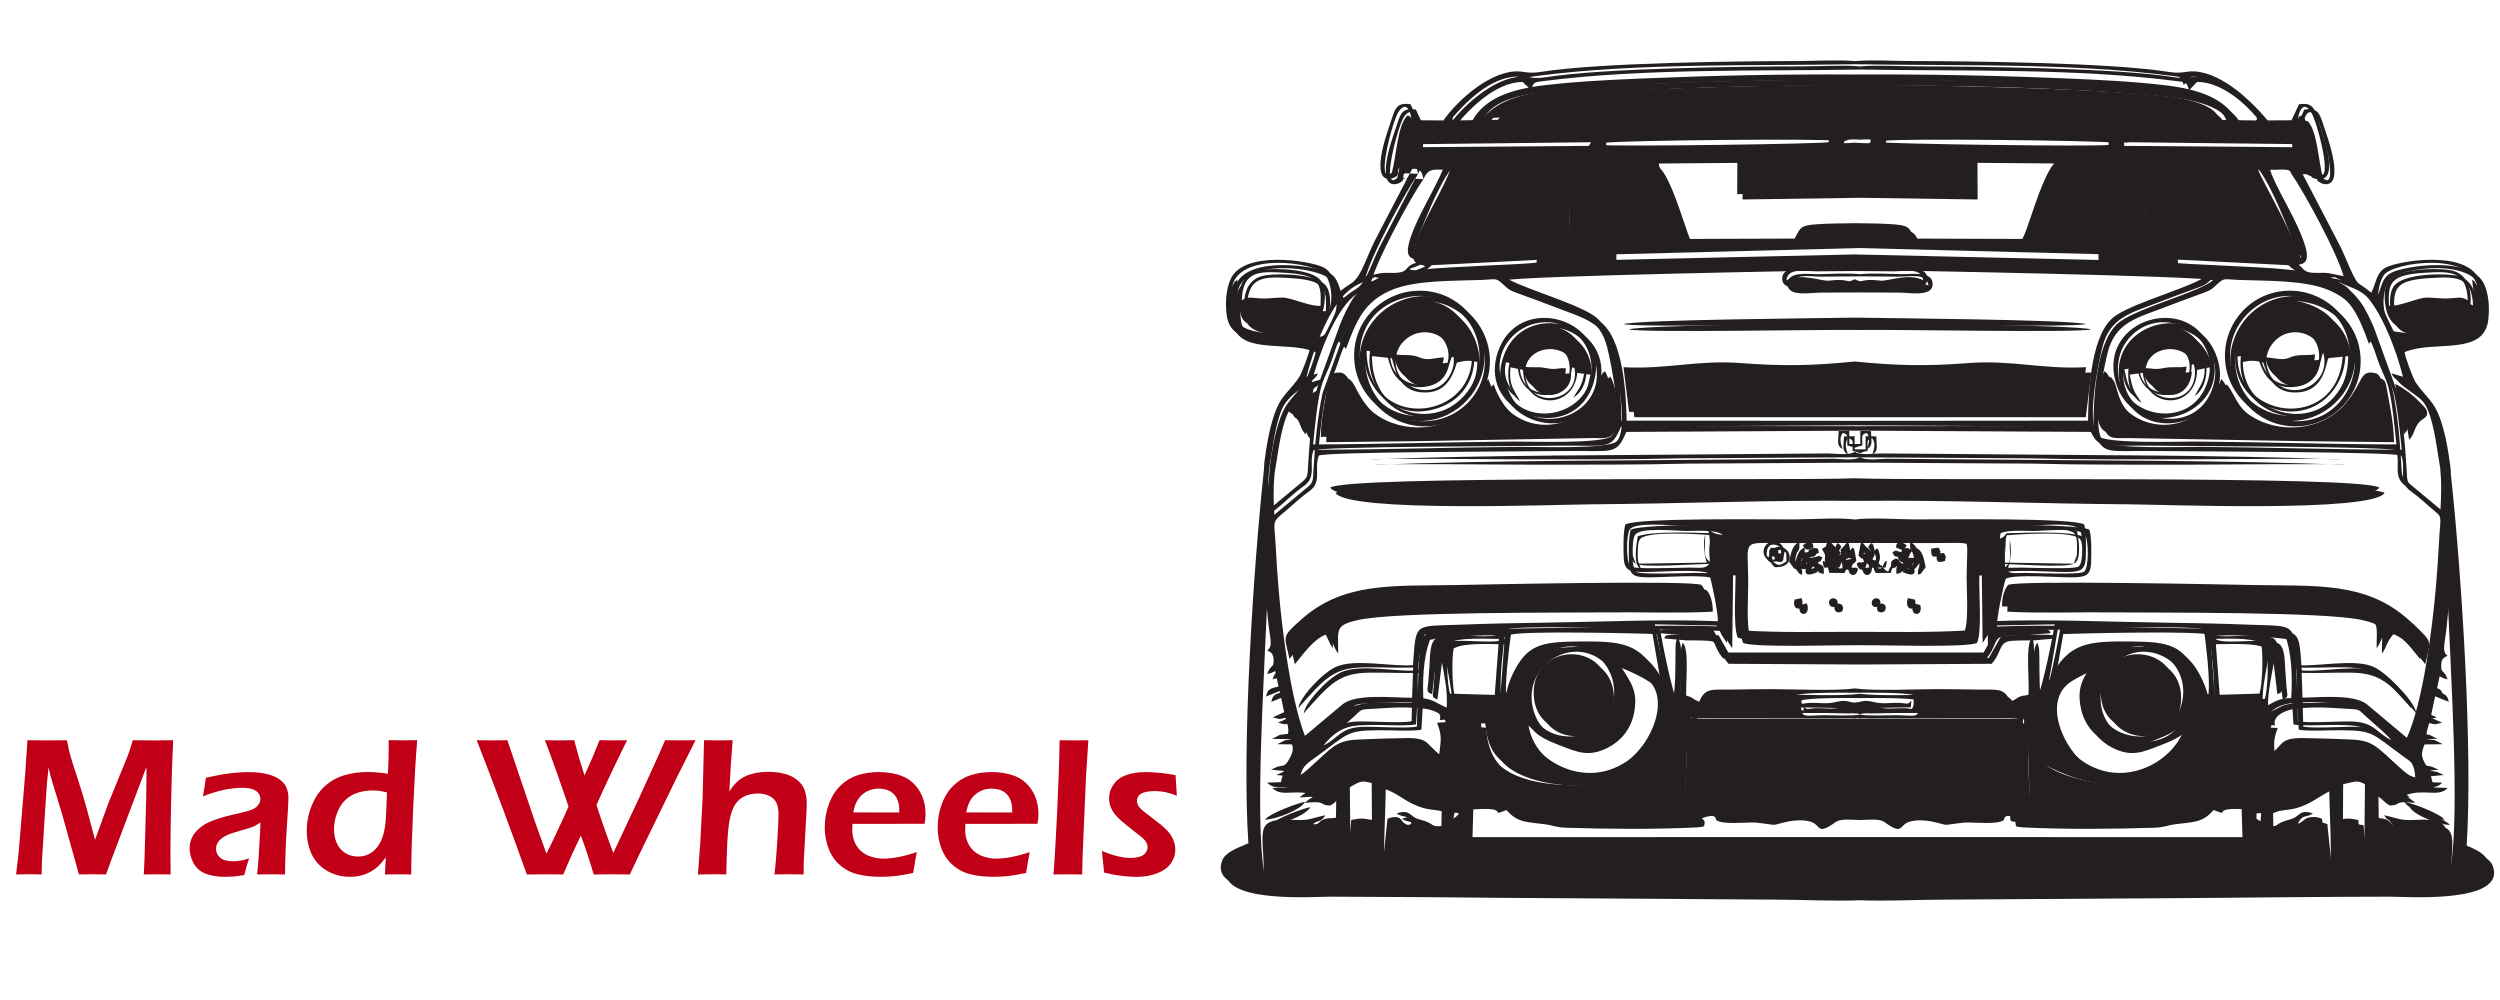 <?xml version="1.0" encoding="UTF-8"?> <svg xmlns="http://www.w3.org/2000/svg" xmlns:xlink="http://www.w3.org/1999/xlink" version="1.1" id="Layer_1" x="0px" y="0px" viewBox="0 0 1000 400" style="enable-background:new 0 0 1000 400;" xml:space="preserve"> <style type="text/css"> .st0{fill-rule:evenodd;clip-rule:evenodd;fill:#231F20;} .st1{fill:#C10017;} </style> <path class="st0" d="M567.24,69.52c-0.43-1.73-0.55-4.09-3.6-4.14c-0.76-0.01-2.08,0.33-2.93,1.06c-1.89,1.63-1.21,0.62-1.58,2.75 M640.38,54.95c6.86-0.93,87-1.74,91.18-0.77l-0.05,2.68c-2.43,0.73-86.58,1.86-91.16,1.1L640.38,54.95z M567.1,55.52l67.12-0.75 c3.23,0.75,1.6-1.47,2.12,2.35c-1.22,1.76-0.22,1.12-3.43,1.24l-66.04,0.52L567.1,55.52z M565.44,101.31 c0.03-3.36,12.6-34.82,17.31-35.59c-1.96,4.7-9.01,16.77-13.2,26.49c-0.68,1.58-1.33,3.01-1.97,4.51L565.44,101.31z M627.89,98.01 c-0.98-0.82-0.35,0.64-1.38-1.59c-1.07-2.34-1.22-34.61-1.08-35.68C627.82,69.02,627.64,87.96,627.89,98.01z M563.7,107.65 c1.39-0.68,3.59-1.19,4.95-2.09c2.73-1.8,0.2-1.58,5.23-1.77l40.93-2.07l-0.18,3.29c-3.72,0.78-34.26,1.54-45.8,2.81 C567.33,107.99,564.92,108.41,563.7,107.65z M536.29,137.39c4.17-11.53,7.48-18.92,18.07-23.44c9.7-4.15,25.13-3.65,36.39-4.1 c5.29-0.21,5.42-1.02,8.33,1.74c2.36,2.25,2.81,2.49,6.55,3.84c5.04,1.82,9.59,3.51,14.61,5.44c11.21,4.31,19.65,6.07,22.65,18.15 c1.74,7.01,6.47,30.42,1.71,35.36c-3.13,3.25-32.03,2.2-38.93,2.24c-26.73,0.18-53.7,1.11-80.44,1.15 c0.72-6.67,1.74-18.86,3.74-24.59c1.06-3.04,2.63-5.78,3.9-9.65C536.3,133.08,535.43,137.72,536.29,137.39z M654.28,225.48 c2.79,1.72,23.84,0.14,29.49,0.06c-2.13,2.18-3.05,1.45-8.2,1.5c-4.36,0.04-21.64,0.8-23.26-0.47c-2.05-1.62-1.78-12.26-0.51-14.6 c1.83-3.37,16.27-1.73,20.53-1.7c6.13,0.05,14.29-1.09,16.72,3.68c-1.29-0.16-2.31-0.21-3.67-0.87c-1.52-0.73-1.2-0.88-2.04-1.9 c-7.39-0.19-24.43-0.98-30.36,1.21C652.45,215.28,650.91,224.03,654.28,225.48z M654.28,225.48l-1.19-3.29 c-0.13-0.82-0.12-2.36-0.11-3.24c0.01-0.79,0.04-2.54,0.17-3.27c0.21-1.22,0.19-0.85,0.5-1.74c1.38-4.05,24.69-2.33,29.6-1.96 c1.12,4.08,0.66,8.57,0.66,12.78c-2.89-2.44-1.8-3.89-1.85-11c-0.89,3.77-0.41,8.33,0.65,11.28L654.28,225.48z M569.89,253.79 c3.84-0.95,22.23-2.13,27.41-1.68c3.25,0.28,1.69-0.4,2.57,1.15c-2.34,2.95-20.37-0.64-25.24,1.98c-2.77,1.49-2.55,6.92-2.82,10.74 c-0.16,2.25-0.28,4.47-0.48,6.73c-0.3,3.55-1.07,4.02,1.52,4.95l2.12-17.48l1.3,2.4c0.14,0.42,0.45,2.17,0.54,2.65 c1.19,6.62,2.19,10.74,1.89,17.83c-4.09-1.7-5.82-3.83-11.38-3.84C566.75,270.8,567.15,260.68,569.89,253.79z M600.39,277.69 c-0.64-6.39,0.94-19.3,1.84-25.96c5.4-1.56,49.69-0.56,58.4-0.24l3.61,20.92c-0.08-0.15-0.15-0.32-0.22-0.47 c-7.48-15.19-15.49-15.5-33.11-15.34c-14.92,0.14-20.25,1.56-25.79,12.93c-0.69,1.42-1.31,2.91-1.84,4.68 C602.26,277.57,603.16,277.16,600.39,277.69z M506.87,260.18c1.97,0.88,2.58,1.54,2.58,4.28c0,2.82-1.31,1.34-2.57,5.15 c2.27-0.54,1.38-0.45,3.21-1.17l1.31,6.16c-3.49,0.82-4.3,1.05-5.01,4.01l5.49-2.2l1.79,8.46l-4.61,2.09l2.64,0.62 c0.62,0.01,1.74-0.34,2.51-0.47c0.67,2.24,1.46,4.27,0.97,6.41c-0.9,0.15-2.52,0.28-3.26,0.45l-3.1,1.57l7.3,0.12 c1.44,3.77,1.34,4.82-0.47,8.05c-1.75,3.12-2.32,2.33-4.71,3.01l-2.55,1.16l5.14,0.49l-1.16,4.49l-5.49,0.19 c3.42,3.92,9.48,0.17,16.74,2.88c-0.71,1.19-1.09,0.78-3.35,2.64c-0.13,0.11-0.34,0.27-0.48,0.43c1.53-0.06,4.15-0.41,5.49-0.19 c2.25,0.36,1.39,1.18,4.66,1.27c2.54-1.32,2.47-2.29,4.6-3.51l-0.15,10.48c-2.19,0.46-3.21-0.11-5.41,0.92 c-1.83,0.86-1.69,2.53-3.77,1.67c2.01-1.82,3.07-0.46,4.94-3.54c-5.5,1.11-6.12,2.19-12.51,1.86c-17.68-0.9-11.38,5.02-12.26,24.36 c-6.08-8.65-2.44-72.43-1.73-90.01l1.21-25.86c0.05-0.59,0.07-1.12,0.2-1.66c0.42-1.76,0.23-1,0.79-1.88 c0.29,4.81,0.85,9.83,1.29,14.58C507.83,255.21,509.47,258.4,506.87,260.18z M597.89,277.97l-17.86-0.52 c-1.29-3.93-1.56-16.04-0.67-20.23c4.38-2.38,14.53-1.65,20.22-1.66L597.89,277.97z M646.65,265.12c3.6,1.43,7.81,3.4,10.94,5.46 c11.6,7.64,2.99,27.33-7.05,34.05c-18.51,12.39-40.81-2.85-41.36-18.1c1.68,5.24,7.67,7.57,13.09,9.67 c6.74,2.61,11.22,4.56,18.68,0.78c4.82-2.44,9.02-6.84,10.46-13.53C653.42,274.13,649.78,270.45,646.65,265.12z M625.15,258.89 c10.43-2.06,18.51,5.84,20.11,14.09c4.67,24.06-29.9,30.16-34.4,7.34C608.71,269.33,616.4,260.62,625.15,258.89z M575.94,288.02 c5.41-0.28,12.73-1.27,18-0.56c0.72,9.71,2.78,14.59,8.88,18.49c5.64,3.6,13.67,5.49,21.61,6.03c19.52,1.31,31.59-1.48,45.74-9.36 c-6.48,4.81-9.08,6.72-18.9,9.24c-7.7,1.98-17.9,2.56-26.21,2.1c-18.12-1-31.92-6.81-32.66-24.92c-3.2-0.75-13.84-0.25-17.56,0.05 c1.79,4.9,1.71,6.12,0.85,12.57c-5.38-3.6-3.4-6.6-13.41-6.43c-6.41,0.11-13.09,0.28-19.45,0.6c-8.73,0.44-10.24,3.52-18.8,11.09 c-1.6,1.42-3.87,3.63-6.32,4.03c0.28-6.49,3.04-7.7,6.92-10.53c12.73-9.28,11.86-10.33,24.7-10.45c4.26-0.04,13.53,0.49,17.09-0.21 l0.51-8.45C569.2,281.24,577.33,283.4,575.94,288.02z M527.29,296.06c2.06-2.94,8.95-8.57,12.02-11.41 c3.51-3.24,2.33-2.96,8.49-3.31c7.48-0.43,9.9-0.72,17.01-0.29l-0.17,7.43c-3.99,0.9-16.71-0.07-21.8,0.12 C534.07,288.92,533.12,293.22,527.29,296.06z M672.32,324.53c-0.65-6.3,0.3-22.98,0.44-31.16c0.05-3.02-0.31-7.17,0.87-8.92 c0.89,0.88,0.5-0.83,1.01,1.81l-0.05,7.77C674.49,300.85,674.8,320.15,672.32,324.53z M564.48,328.99 c-0.03,0.03,0.28,1.28-1.97,0.83c-2.11-0.43-1.45-4.64-7.52-2.31l-2.67,25.75c-1.77-8.38-0.16-29.73-0.18-39.65 c3.54,1.11,7.11,4.03,10.69,5.76c5.87,2.84,8.21,2.08,11.93,3.04l1.94,0.75l-0.14,7.3c-5.05,0.28-1.74-0.89-9.01-2.76 c-3.75-0.97-3.43-4.26-8.93-2.31C561.96,327.45,562.23,325.42,564.48,328.99z M579.76,322.97l3.56,0.25l0.06,2.53 c-1.18,1.38-2.62,2-3.78,2.78C579.43,326.19,579.05,324.8,579.76,322.97z M561.94,121.16c-28.89,8.59-15.82,49.55,11.24,42.66 C601.98,156.48,589.97,112.83,561.94,121.16z M578.78,145.8c-5.58,15.24-26.77,6.86-21.94-7.42c1.62-4.79,7.77-9.29,14.71-6.99 C576.5,133.03,581.15,139.32,578.78,145.8z M504.14,108c-11.65,1.67-8.63,17.2-7.12,19.55c3.36,5.22,17.89,5.07,25.05,3.87 c3.88-0.65,6.09-3.32,7.1-7.06c1.08-3.98,1.29-9.51-1.04-12.35C524.65,107.78,510.97,107.02,504.14,108z M605.89,158.34 c-2.64-5.05-4.49-6.26-3.85-13.54l5.07,1.06c0.04,15.75,20.22,16.25,21.7,1.13c1.26,0.22,1.87,0.32,2.89,0.41l2.36,0.34 c-1.34,6.51-1.62,6.42-4.73,11.2c8.91-4.48,7.48-28.05-10.76-28.58c-8.09-0.24-12.89,3.99-15.53,8.95 C599.88,145.22,600.68,155.09,605.89,158.34z M541.7,143.86c0.79,13.95,12.7,25.32,27.67,24.51c13.73-0.74,25.02-12.59,24.44-27.09 c-0.57-14.11-12.44-25.92-27.66-24.94C552.28,117.23,540.85,128.85,541.7,143.86z M637.5,152.92c7.43-25.62-30.49-36.66-38.46-11.81 C590.82,166.75,630.07,178.51,637.5,152.92z M707.7,224.73c7.87,0.47,7.2-6.73,3.04-7.96c-2.37-0.71-4.48,0.71-5.08,2.53 C704.76,222,706.42,223.18,707.7,224.73z M741.9,179.04c0.1,0.03,0.33,0.06,1-0.31c0.03-0.02,1.7-0.45,2.01-0.56 c0.18-3.53-0.78-4.33,1.84-5.02c1.51,2.07,0.76,4.37,0.05,6.49c2.59-1.41,1.64-3.33,1.59-7.2l-4.26-0.1l-0.02,5.25l-2.19,0.03 l-2.19-0.03l-0.02-5.25l-4.26,0.1c-0.05,3.87-1,5.79,1.59,7.2c-0.72-2.12-1.47-4.43,0.05-6.49c2.62,0.69,1.65,1.49,1.84,5.02 c0.31,0.12,1.98,0.54,2.01,0.56C741.57,179.1,741.8,179.07,741.9,179.04z M741.9,129.87c13.96-0.27,87.68,1.22,92.52-0.25 c-7.38-1.8-78-2.31-92.52-2.57c-14.52,0.26-85.14,0.78-92.52,2.57C654.22,131.08,727.94,129.59,741.9,129.87z M762.67,218.3 c-1.38,2.01-1.82,1.92-4.28,0.65c0.35-1.56,0.03-1.81,1.79-1.85C761.58,217.07,762.15,217.64,762.67,218.3z M991.09,115.7 c-1.58-15.41-33.68-10.85-37.46-5.76c-2.29,3.08-3.16,9.88-1.53,13.7c0.84,1.97,2.02,4.24,2.94,6.15c1.37,2.87,1.65,2.63,5.12,3.14 c6.18,0.9,26.56,1.93,28.95-4.97c1.39-4.02,0.25-11.92-0.28-16.11c1.3,1.03,0.77,0.33,1.71,1.99 C991.03,114.71,991.01,114.92,991.09,115.7z M752.09,241.6c-0.48,1.93-4.11,1.59-3.27-1.1C749.4,238.6,752.74,238.96,752.09,241.6z M775.46,219.06c1.11,2.38,0.73,0.6,0.42,3.22c-2.09,0.52-3.27,0.84-3.38-1.35c-0.16-2.95,0.12-0.75,0.54-1.6L775.46,219.06z M765.96,239.85c1.47,4.87-4.67,4.95-2.8-0.63L765.96,239.85z M768.16,224.77c-0.1,0.12-0.27,0.14-0.31,0.36 c-0.04,0.21-0.24,0.29-0.3,0.37c-1.52,2-1.02,1.85-2.47,2.26c-0.31-2.98,1-2.5,0.34-5.41c-0.68-3-1.62-1.11-1.35-5.47 C766.84,217.93,767.3,220.79,768.16,224.77z M977.83,327.85c-4.51-0.05-14.54-4.04-16.05-7.11 C964.6,321.15,975.81,325.32,977.83,327.85z M764.04,221.1c-0.23,1.5-0.41,1.37-1.21,2.38c3.38,6.9-3.84,3.2-3.98,3.18 c-2.06-0.17,2.29-0.64-0.87,0.32c-0.66,0.2,0.16,0.27-1.58,0.41c0-3.03-0.1-3.03,2-4.03c2.39,0.95-0.08,0.84,2.95,2.25 c-2.12-5.35-2.9-0.9-4.37-4.73C759.72,219.43,756.84,220.94,764.04,221.1z M751.28,224.77l0.13,0.51c0.07,0.09,0.31,0.31,0.39,0.39 c0.11,0.12,0.54,0.65,0.64,0.49c0.12-0.2,0.53,0.37,0.63,0.49l0.84-1.88c0.07,0.04,1.55-1.73,0.27,2.27l-5.88,0.02 c-0.78-0.48-0.61-1.48-1.54-3.22c-0.06-0.12-0.2-0.31-0.32-0.45c1.17,4.55-2.77,6.36-3.76,2.03c1.69-1.08,0.26-0.22,2.18-0.48 l0.77-0.16c-0.97-2.9,0.11,0.19-2.23-2.59l0.67-3.86c0.37-1.34,0.08-0.64,0.73-1.46l1.04,1.07c0.07,0.1,0.16,0.3,0.24,0.41l1.68,1.7 c-1.67,1.46,0.37,0.49-2.59,1.31l2.96,0.7c0.72-3.54-2.47-2.44,0.56-4.88l0.59,0.76c1.63,4.76-0.72,4.55-0.29,7.24 C751.93,225.41,748.8,225.32,751.28,224.77z M961.54,173.76l-3.47-20.19c2.8,1.15,10.01,6.44,10.53,8.68 c0.7,3.03-1.78,2.63-3.52,5.08C963.42,169.66,963.57,171.71,961.54,173.76z M865.38,147.24c3.76-0.74,5.5,0.02,9.25-0.62 c-1.21,13.8-17.86,10.58-17.1,0.67C861.36,147.18,861.34,148.04,865.38,147.24z M916.03,142.96c3.39-1.46,5.97-0.58,9.99-1.22 c-0.72,13.97-18.42,13.9-19.77,1.21C910.33,143.12,912.63,144.43,916.03,142.96z M846.3,152.92c-7.43-25.62,30.49-36.66,38.46-11.81 C892.98,166.75,853.73,178.51,846.3,152.92z M870.13,129.51c-11-2.9-20.28,4.61-22.34,13.08c-5.71,23.54,29.31,32.6,35.54,9.05 C886.33,140.36,878.54,131.73,870.13,129.51z M942.1,143.86c-0.79,13.95-12.7,25.32-27.67,24.51 c-13.73-0.74-25.02-12.59-24.44-27.09c0.57-14.11,12.44-25.92,27.66-24.94C931.52,117.23,942.95,128.85,942.1,143.86z M920.98,118.94c-14.18-3.17-26.17,7.08-28.47,18.57c-2.93,14.62,7.41,26.3,19.16,28.4C942.34,171.39,951.75,125.82,920.98,118.94z M877.91,158.34c2.64-5.05,4.49-6.26,3.85-13.54l-5.07,1.06c-0.04,15.75-20.22,16.25-21.7,1.13c-1.26,0.22-1.87,0.32-2.89,0.41 l-2.36,0.34c1.34,6.51,1.62,6.42,4.73,11.2c-8.91-4.48-7.48-28.05,10.76-28.58c8.09-0.24,12.89,3.99,15.53,8.95 C883.92,145.22,883.12,155.09,877.91,158.34z M875.53,149.68c3.21-13.87-16.68-16.3-19.28-5.06 C853.12,158.19,872.7,161.91,875.53,149.68z M979.66,108c11.65,1.67,8.63,17.2,7.12,19.55c-3.36,5.22-17.89,5.07-25.05,3.87 c-3.88-0.65-6.09-3.32-7.1-7.06c-1.08-3.98-1.29-9.51,1.04-12.35C959.15,107.78,972.83,107.02,979.66,108z M987.09,120.09 c-0.44-11.73-6.7-11.68-17.64-10.96c-13,0.85-14.38,3.74-13.86,13.17c3.61,0.53,11.71-3.25,15.08-3.28 c3.08-0.03,5.88,0.55,9.14,0.33C983.6,119.09,984.58,118.59,987.09,120.09z M921.86,121.16c28.89,8.59,15.82,49.55-11.24,42.66 C881.82,156.48,893.83,112.83,921.86,121.16z M905.02,145.8c5.58,15.24,26.77,6.86,21.94-7.42c-1.62-4.79-7.77-9.29-14.71-6.99 C907.3,133.03,902.65,139.32,905.02,145.8z M937.15,140.32l-7.89,0.81c-1.11,1.92-1.46,13.12-12.32,13.71 c-8.7,0.47-11.74-5.16-13.77-11.93c-3.57-0.93-4.53-0.9-8.15-0.28C895,168.82,936.96,172.7,937.15,140.32z M870.28,278.5 c-1.43,20.13-32,17.71-29.85-3.26C842.45,255.61,871.75,257.85,870.28,278.5z M851.61,173.14c-6.92-0.22-9.58,0.78-11.38-2.42 c-2.81-4.97-1.15-17.67,1.56-22.23c3.62,2.28,1.92,8.4,7.58,14.45c10.17,10.85,31.31,10.47,39.13-11.34 c2.93,2.76,3.78,9.43,11.84,14.75c10.53,6.96,27.83,6.58,37.64-4.71c2.02-2.33,3.6-4.64,5.22-7.74c1.82-3.46,2.69-5.9,7.45-4.48 c1.73,0.94,1.65,2.44,2.27,5.69c0.39,2.03,0.75,4.02,1.08,5.94c0.78,4.5,1.45,8.98,1.45,13.69l-36.51-0.41L851.61,173.14z M741.9,191.31c26.7,1.1,202.97-1.24,209.81,3.74c-5.16,7.9-87.87,4.65-102.69,4.55c-35.52-0.24-71.71-1.74-107.12-1.37 c-35.41-0.37-71.6,1.13-107.12,1.37c-14.82,0.1-97.53,3.36-102.69-4.55C538.93,190.07,715.2,192.4,741.9,191.31z M950.65,259.32 c-0.05-9.67,1.6-11.32-8.09-13.47c-15.07-3.34-81.27-2.83-100.66-3.03c-13.36-0.14-27.88,0.41-41.07-0.27 c-0.13-2.73,0.67-6.78,2.44-8.58c3.42-1.93,86.72-0.17,98.15,0.04c25.24,0.45,44.92-1.3,61.83,13.75c8.14,7.24,6.81,6.3,4.74,15.78 c-3.58-4.25-7.44-10.07-12.74-12c-0.94,1.14-1.59,1.88-2.51,3.81c-0.32,0.68-0.77,1.79-1.01,2.26l-0.79,1.29 C950.9,258.81,950.75,259.19,950.65,259.32z M843.42,54.95c-6.86-0.93-87-1.74-91.18-0.77l0.05,2.68c2.43,0.73,86.58,1.86,91.16,1.1 L843.42,54.95z M916.7,55.52l-67.12-0.75c-3.23,0.75-1.6-1.47-2.12,2.35c1.22,1.76,0.22,1.12,3.43,1.24l66.04,0.52L916.7,55.52z M918.36,101.31c-0.03-3.36-12.6-34.82-17.31-35.59c1.96,4.7,9.01,16.77,13.2,26.49c0.68,1.58,1.33,3.01,1.97,4.51L918.36,101.31z M855.91,98.01c0.98-0.82,0.35,0.64,1.38-1.59c1.07-2.34,1.22-34.61,1.08-35.68C855.98,69.02,856.16,87.96,855.91,98.01z M920.1,107.65c-1.39-0.68-3.59-1.19-4.95-2.09c-2.73-1.8-0.2-1.58-5.23-1.77l-40.93-2.07l0.18,3.29c3.72,0.78,34.26,1.54,45.8,2.81 C916.47,107.99,918.88,108.41,920.1,107.65z M947.51,137.39c-4.17-11.53-7.48-18.92-18.07-23.44c-9.7-4.15-25.13-3.65-36.39-4.1 c-5.29-0.21-5.42-1.02-8.33,1.74c-2.36,2.25-2.81,2.49-6.55,3.84c-5.04,1.82-9.59,3.51-14.61,5.44 c-11.21,4.31-19.65,6.07-22.65,18.15c-1.74,7.01-6.47,30.42-1.71,35.36c3.13,3.25,32.03,2.2,38.93,2.24 c26.73,0.18,53.7,1.11,80.44,1.15c-0.72-6.67-1.74-18.86-3.74-24.59c-1.06-3.04-2.63-5.78-3.9-9.65 C947.5,133.08,948.37,137.72,947.51,137.39z M829.52,225.48c-2.79,1.72-23.84,0.14-29.49,0.06c2.13,2.18,3.04,1.45,8.2,1.5 c4.36,0.04,21.64,0.8,23.26-0.47c2.05-1.62,1.78-12.26,0.51-14.6c-1.83-3.37-16.27-1.73-20.53-1.7c-6.13,0.05-14.29-1.09-16.72,3.68 c1.29-0.16,2.31-0.21,3.67-0.87c1.52-0.73,1.2-0.88,2.04-1.9c7.39-0.19,24.43-0.98,30.36,1.21 C831.35,215.28,832.9,224.03,829.52,225.48z M829.52,225.48l1.19-3.29c0.13-0.82,0.12-2.36,0.11-3.24 c-0.01-0.79-0.04-2.54-0.17-3.27c-0.21-1.22-0.19-0.85-0.5-1.74c-1.38-4.05-24.69-2.33-29.6-1.96c-1.12,4.08-0.66,8.57-0.66,12.78 c2.89-2.44,1.8-3.89,1.85-11c0.89,3.77,0.41,8.33-0.65,11.28L829.52,225.48z M913.91,253.79c-3.84-0.95-22.23-2.13-27.41-1.68 c-3.25,0.28-1.69-0.4-2.57,1.15c2.34,2.95,20.37-0.64,25.24,1.98c2.77,1.49,2.55,6.92,2.82,10.74c0.16,2.25,0.28,4.47,0.48,6.73 c0.3,3.55,1.07,4.02-1.52,4.95l-2.12-17.48l-1.3,2.4c-0.14,0.42-0.46,2.17-0.54,2.65c-1.19,6.62-2.19,10.74-1.89,17.83 c4.09-1.7,5.82-3.83,11.38-3.84C917.05,270.8,916.65,260.68,913.91,253.79z M883.41,277.69c0.64-6.39-0.94-19.3-1.84-25.96 c-5.4-1.56-49.69-0.56-58.4-0.24l-3.61,20.92c0.08-0.15,0.15-0.32,0.22-0.47c7.48-15.19,15.49-15.5,33.11-15.34 c14.92,0.14,20.25,1.56,25.79,12.93c0.69,1.42,1.31,2.91,1.84,4.68C881.55,277.57,880.64,277.16,883.41,277.69z M976.93,260.18 c-1.97,0.88-2.58,1.54-2.58,4.28c0,2.82,1.31,1.34,2.57,5.15c-2.27-0.54-1.38-0.45-3.22-1.17l-1.31,6.16 c3.49,0.82,4.3,1.05,5.01,4.01l-5.49-2.2l-1.79,8.46l4.61,2.09l-2.64,0.62c-0.62,0.01-1.74-0.34-2.51-0.47 c-0.67,2.24-1.46,4.27-0.97,6.41c0.9,0.15,2.52,0.28,3.26,0.45l3.1,1.57l-7.3,0.12c-1.44,3.77-1.34,4.82,0.47,8.05 c1.75,3.12,2.32,2.33,4.71,3.01l2.55,1.16l-5.14,0.49l1.16,4.49l5.49,0.19c-3.42,3.92-9.48,0.17-16.74,2.88 c0.71,1.19,1.09,0.78,3.35,2.64c0.13,0.11,0.34,0.27,0.48,0.43c-1.53-0.06-4.15-0.41-5.49-0.19c-2.25,0.36-1.39,1.18-4.66,1.27 c-2.54-1.32-2.47-2.29-4.6-3.51l0.15,10.48c2.19,0.46,3.21-0.11,5.41,0.92c1.83,0.86,1.69,2.53,3.77,1.67 c-2.01-1.82-3.07-0.46-4.94-3.54c5.5,1.11,6.12,2.19,12.51,1.86c17.68-0.9,11.38,5.02,12.26,24.36c6.08-8.65,2.44-72.43,1.73-90.01 l-1.21-25.86c-0.05-0.59-0.07-1.12-0.2-1.66c-0.42-1.76-0.23-1-0.79-1.88c-0.29,4.81-0.85,9.83-1.29,14.58 C975.97,255.21,974.33,258.4,976.93,260.18z M885.91,277.97l17.86-0.52c1.29-3.93,1.56-16.04,0.67-20.23 c-4.38-2.38-14.53-1.65-20.22-1.66L885.91,277.97z M837.15,265.12c-3.6,1.43-7.81,3.4-10.94,5.46c-11.6,7.64-2.99,27.33,7.05,34.05 c18.51,12.39,40.81-2.85,41.36-18.1c-1.68,5.24-7.67,7.57-13.09,9.67c-6.74,2.61-11.22,4.56-18.68,0.78 c-4.82-2.44-9.02-6.84-10.46-13.53C830.38,274.13,834.02,270.45,837.15,265.12z M858.65,258.89c-10.43-2.06-18.51,5.84-20.11,14.09 c-4.67,24.06,29.9,30.16,34.4,7.34C875.09,269.33,867.41,260.62,858.65,258.89z M907.86,288.02c-5.41-0.28-12.73-1.27-18-0.56 c-0.72,9.71-2.78,14.59-8.88,18.49c-5.64,3.6-13.67,5.49-21.61,6.03c-19.52,1.31-31.59-1.48-45.74-9.36 c6.48,4.81,9.08,6.72,18.9,9.24c7.7,1.98,17.9,2.56,26.21,2.1c18.12-1,31.92-6.81,32.66-24.92c3.2-0.75,13.84-0.25,17.56,0.05 c-1.79,4.9-1.71,6.12-0.85,12.57c5.38-3.6,3.4-6.6,13.41-6.43c6.41,0.11,13.09,0.28,19.45,0.6c8.73,0.44,10.24,3.52,18.8,11.09 c1.6,1.42,3.87,3.63,6.32,4.03c-0.28-6.49-3.04-7.7-6.92-10.53c-12.73-9.28-11.86-10.33-24.7-10.45 c-4.26-0.04-13.53,0.49-17.09-0.21l-0.51-8.45C914.6,281.24,906.47,283.4,907.86,288.02z M956.51,296.06 c-2.06-2.94-8.95-8.57-12.02-11.41c-3.51-3.24-2.33-2.96-8.49-3.31c-7.48-0.43-9.9-0.72-17.01-0.29l0.17,7.43 c3.99,0.9,16.71-0.07,21.8,0.12C949.73,288.92,950.68,293.22,956.51,296.06z M811.48,324.53c0.65-6.3-0.3-22.98-0.44-31.16 c-0.05-3.02,0.31-7.17-0.87-8.92c-0.89,0.88-0.5-0.83-1.01,1.81l0.05,7.77C809.31,300.85,809,320.15,811.48,324.53z M919.32,328.99 c0.03,0.03-0.28,1.28,1.97,0.83c2.11-0.43,1.45-4.64,7.52-2.31l2.67,25.75c1.77-8.38,0.16-29.73,0.18-39.65 c-3.54,1.11-7.11,4.03-10.69,5.76c-5.87,2.84-8.21,2.08-11.93,3.04l-1.94,0.75l0.14,7.3c5.05,0.28,1.74-0.89,9.01-2.76 c3.75-0.97,3.42-4.26,8.93-2.31C921.84,327.45,921.57,325.42,919.32,328.99z M904.04,322.97l-3.56,0.25l-0.06,2.53 c1.18,1.38,2.62,2,3.78,2.78C904.37,326.19,904.75,324.8,904.04,322.97z M741.9,283.6c1.16-0.6,3.36-0.4,4.81-0.37l17.6-0.29 l0.26-2.75c-1.57,2.03-1.85,1.05-4.84,0.96c-2.26-0.07-4.34,0.17-6.54,0.14c-2.68-0.03-3.8-0.68-5.9-0.87 c-2.59-0.23-2.98,0.44-5.39,0.64c-2.42-0.19-2.8-0.87-5.39-0.64c-2.1,0.19-3.22,0.83-5.9,0.87c-2.2,0.03-4.28-0.21-6.54-0.14 c-2.99,0.09-3.27,1.07-4.84-0.96l0.26,2.75l17.6,0.29C738.54,283.19,740.74,283,741.9,283.6z M741.9,263.68l52.63-0.28 c4.37-4.91,2.61-8.78,8.02-9.18c2.76-0.21,6.11-0.15,8.93-0.19l8.75-0.77c-0.44-0.85,0.28-1.42-4.16-1.49l-17.53,0.2l-5.11,9.04 L741.9,261L690.39,261l-5.11-9.04l-17.53-0.2c-4.44,0.07-3.72,0.65-4.16,1.49l8.75,0.77c2.81,0.03,6.16-0.02,8.93,0.19 c5.41,0.4,3.65,4.27,8.02,9.18L741.9,263.68z M741.9,46.01c5.56-1.22,69.94,0.24,72.16,0.27c24.34,0.39,49.18,0.02,73.5,0.85 c-1.87-4.34-8.38-6.2-12.84-7.28c-18.69-4.52-113.17-6-132.82-5.95c-19.65-0.05-114.13,1.43-132.82,5.95 c-4.46,1.08-10.98,2.95-12.84,7.28c24.33-0.83,49.17-0.46,73.5-0.85C671.96,46.25,736.34,44.79,741.9,46.01z M927.07,69.09 c-1.77-6-2.26-19.16-6.21-22.84c-1.47,0.53-0.73-0.26-1.64,1.27c0.37-3.2,2.12-7.18,5.08-2.91 C926.85,48.26,933.81,75.09,927.07,69.09z M931.52,109.27c-2.92-0.45-7.15,0.47-9.44-0.95c-1.12-0.7-1.3-1.63-2.79-2.43 c-1.41-0.76-1.87-0.49-3.47-1.52c2.82-1.7,9.54,1.27-0.44-19.11c-2.44-4.98-8.23-15.17-9.47-19.45c6.26,0.04,8.43-1.2,10.64,3.7 c5.24,7.57,18.1,31.22,20.9,40.95L931.52,109.27z M976.09,187.24c0.58,6.24,0.41,10.34,0.1,16.53l-13.45-11.18 c-2.21-1.91-1.97-2.7-2.2-6.63c-0.59-10.03-1.57-21.11-3.64-30.87l-9.09-25.2c-1.32-3.49-3.99-8.99-5.99-11.53 c-3.44-4.37-3.77-4.06-7.19-5.94c-3.96-2.18-2.1-0.92-0.9-1.63c4.44,2.24,6.89,2.33,10.74,5.57c7.73,6.51,14.22,24.14,16.72,34.35 l-4.6-1.38c1.31,3.84,11.33,7.1,14.4,14.29C973.92,170.46,974.86,180.5,976.09,187.24z M550.06,110.8c1.19,0.72,3.06-0.54-0.9,1.63 c-3.42,1.88-3.74,1.56-7.19,5.94c-2.01,2.55-4.67,8.04-5.99,11.53l-9.09,25.2c-2.07,9.76-3.06,20.84-3.64,30.87 c-0.23,3.92,0.01,4.72-2.2,6.63l-13.45,11.18c-0.31-6.2-0.48-10.29,0.1-16.53c1.23-6.74,2.17-16.78,5.09-23.61 c3.07-7.2,13.09-10.46,14.4-14.29l-4.6,1.38c2.49-10.21,8.99-27.84,16.72-34.35C543.18,113.13,545.62,113.04,550.06,110.8z M567.24,69.52c2.22-4.9,4.38-3.66,10.64-3.7c-1.24,4.28-7.03,14.47-9.47,19.45c-9.98,20.38-3.26,17.41-0.44,19.11 c-1.59,1.03-2.05,0.76-3.47,1.52c-1.48,0.8-1.66,1.73-2.78,2.43c-2.29,1.42-6.52,0.5-9.44,0.95l-5.95,1.2 C549.14,100.74,562,77.1,567.24,69.52z M564.57,47.51c-0.91-1.52-0.17-0.73-1.64-1.27c-3.95,3.68-4.44,16.84-6.21,22.84 c-6.74,6.01,0.22-20.82,2.76-24.48C562.45,40.33,564.2,44.31,564.57,47.51z M741.9,25.69c40.02,0.7,86.3-0.57,126.33,4.58 c3.95,0.51,4.31,0.22,5.25,3.75l3.21-3.37c11.07-0.07,21.52,11.07,25.94,16.24c0.54,1.88-0.57,1.14-3,1.24 c-1.46,0.06-3.33-0.08-4.87-0.07c-5.06-8.81-15.15-12.34-28.69-13.96c-12.83-1.53-26.52-2.18-39.68-2.73 c-28.31-1.19-56.13-1.73-84.49-1.57c-28.36-0.17-56.17,0.38-84.49,1.57c-13.17,0.55-26.86,1.2-39.68,2.73 c-13.54,1.62-23.63,5.15-28.69,13.96c-1.53-0.01-3.41,0.13-4.87,0.07c-2.43-0.09-3.54,0.64-3-1.24 c4.42-5.17,14.87-16.31,25.94-16.24l3.21,3.37c0.94-3.52,1.3-3.24,5.25-3.75C655.6,25.12,701.88,26.4,741.9,25.69z M741.9,357.99 c10.96,0.4,23.01-0.23,33.97-0.26l106.14-0.69c23.93-0.22,47.94-0.46,71.87-0.49c6.18-0.01,46.77,2.99,41.1-12.28 c-1.3-3.5-6.36-5.12-10.52-6.97c2.66-38.68-1.93-109.34-6.18-149.1l-0.08-1.07c0.07-2.43-1.49-11.51-2.15-14.34 c-3.51-14.85-6.24-13.82-11.8-21.78c-1.15-1.65-4.32-10.18-4.53-12.29c11.68-4.97,31.84,1.87,33.48-13.04 c0.57-5.19,0.08-10.32-1.67-14.12c-5.32-11.54-31.66-7.29-37-4.65c-4.23,2.1-3.97,6.38-6.02,10.16c-1.96-1.54-3.02-2.38-5.37-3.89 c-4.08-2.63-6.1-11.35-10.48-19.28l-13.72-26.36c2.11,0.08,0.85-0.18,2.63,0.55c2.36,0.98-0.63,0.4,3.17,1.5 c0.36,0.88-0.39,0.31,1.21,1.34c1.57,1,5.26,1.48,5.64-3.36c0.49-6.32-2.71-14.61-4.58-20.33c-1.34-4.11-2.17-6.31-7.41-5.54 l-2.99,6.41l-10.16,0.06c-4.83-7-17.2-18.78-28.36-19.59c-3.9-0.28-4.98,1.08-10.69,0.17c-23.34-3.7-78.75-4.28-103.82-4.34 c-6.14-0.01-15.22-0.56-21.67,0.04c-6.45-0.61-15.53-0.06-21.67-0.04c-25.06,0.05-80.47,0.64-103.82,4.34 c-5.71,0.9-6.79-0.45-10.69-0.17c-11.16,0.81-23.53,12.59-28.36,19.59l-10.16-0.06l-2.99-6.41c-5.24-0.77-6.07,1.43-7.41,5.54 c-1.87,5.72-5.07,14.01-4.58,20.33c0.38,4.84,4.07,4.36,5.64,3.36c1.6-1.02,0.85-0.46,1.21-1.34c3.8-1.09,0.8-0.52,3.17-1.5 c1.78-0.73,0.52-0.47,2.63-0.55l-13.72,26.36c-4.38,7.93-6.4,16.65-10.48,19.28c-2.34,1.51-3.4,2.34-5.37,3.89 c-2.05-3.77-1.78-8.06-6.02-10.16c-5.33-2.64-31.68-6.89-37,4.65c-1.75,3.8-2.25,8.93-1.67,14.12c1.64,14.91,21.8,8.07,33.48,13.04 c-0.21,2.11-3.38,10.64-4.53,12.29c-5.57,7.97-8.3,6.94-11.8,21.78c-0.67,2.83-2.22,11.91-2.15,14.34l-0.08,1.07 c-4.25,39.75-8.84,110.42-6.18,149.1c-4.17,1.84-9.22,3.47-10.52,6.97c-5.67,15.27,34.92,12.27,41.1,12.28 c23.93,0.04,47.93,0.27,71.87,0.49l106.14,0.69C718.89,357.75,730.94,358.39,741.9,357.99z M741.9,325.9 c2.97-0.05,7.65-0.7,9.75,0.81c8.02,5.79,5.4,0.84,10.64-0.31c5.98-1.31,11.38,1.05,13.94,1.42c0.43,0.06,6.23-0.96,8.7-0.96 c3.22,0,12.05,0.89,14.41-0.93c0.38-0.29-0.12-2.44,3.57-1.44c4.57,1.24,0.46,0.38,1.23,3.08c0.31,1.09-0.32,0.6,1.04,1.06 c0.21,0.07,2.02,0.21,2.34,0.23c16.72,0.8,35.04,0.64,51.88,0.12c4.55-0.14,5.09-0.97,8.87-1.44c7.32-0.91,10.68-0.62,15.05-5.66 c7.74,3.1-2.34-1.41,13.27-0.23l0.4,13.2l-155.1-0.02l-155.1,0.02l0.4-13.2c15.62-1.18,5.53,3.33,13.27,0.23 c4.38,5.04,7.73,4.75,15.05,5.66c3.78,0.47,4.33,1.3,8.87,1.44c16.84,0.52,35.16,0.68,51.88-0.12c0.32-0.02,2.13-0.15,2.34-0.23 c1.36-0.47,0.73,0.03,1.04-1.06c0.76-2.7-3.34-1.85,1.22-3.08c3.69-1,3.19,1.15,3.57,1.44c2.36,1.82,11.19,0.93,14.41,0.93 c2.47,0,8.27,1.02,8.7,0.96c2.55-0.37,7.96-2.73,13.94-1.42c5.24,1.15,2.62,6.1,10.64,0.31C734.25,325.19,738.93,325.84,741.9,325.9 z M741.9,285.52c0.4-0.64,0.33-0.27,2.83-0.33l60.31-0.01c2.99,0.25,1.53-0.46,2.58,1.08c-0.92,0.74,1.73,1.07-3.19,1.25 l-55.75-0.06c-5.51,0.05-6.47,0.23-6.78-0.14c-0.32,0.37-1.27,0.18-6.78,0.14l-55.75,0.06c-4.92-0.18-2.27-0.51-3.19-1.25 c1.05-1.54-0.41-0.83,2.58-1.08l60.31,0.01C741.57,285.26,741.5,284.88,741.9,285.52z M741.9,277.1c5.43-0.09,19.81-0.12,23.4,0.89 c0.81,7.89-1.12,5.98-8.84,5.96c-3.65-0.01-11.4,0.39-14.55-0.25c-3.15,0.64-10.91,0.24-14.55,0.25c-7.73,0.02-9.66,1.93-8.84-5.96 C722.09,276.98,736.47,277.01,741.9,277.1z M741.9,255.96c8.66-0.11,42.91,1.05,46.77-0.93c2.08-4.1,0.68-20.97,0.94-26.95 l3.09-0.08l0.34,29.21l2.18-3.4c0.65-1.38,0.99-2.35,2.01-3.6l24.62-0.47c-0.11,1.77-5.1,27.17-7.14,29.43 c-1.26-2.53-1.01-14.08-1.1-18.15c-0.05-2.09,0.08-4.39-0.84-6.04c-2.76,3.03-0.89,17.38-1.38,22.88c-1.63,0.6-1.7,0.09-3.47,0.8 c-1.6,0.65-1.43,1.15-3.81,2.02c-2.33-5.6-5.1-4.76-12.06-4.84c-5.61-0.06-11.21-0.2-16.83-0.19c-8.85,0-25.07,0.81-33.32-0.27 c-8.26,1.08-24.48,0.28-33.32,0.27c-5.62,0-11.22,0.13-16.83,0.19c-6.96,0.07-9.73-0.76-12.06,4.84c-2.38-0.87-2.21-1.37-3.81-2.02 c-1.77-0.72-1.83-0.2-3.47-0.8c-0.49-5.49,1.38-19.84-1.38-22.88c-0.92,1.65-0.8,3.95-0.84,6.04c-0.09,4.07,0.16,15.62-1.1,18.15 c-2.04-2.26-7.03-27.66-7.14-29.43l24.62,0.47c1.02,1.26,1.36,2.22,2.01,3.6l2.18,3.4L691.1,228l3.09,0.08 c0.26,5.98-1.14,22.85,0.94,26.95C698.99,257.01,733.24,255.85,741.9,255.96z M741.9,215.07c10.05,0.01,20.06,0,30.09,0.02 c17.99,0.05,14.67-2.16,14.67,16.15c0,4.63,0.8,17.31-0.75,20.99c-14.72,0.84-29.17,0.49-44,0.51c-14.83-0.01-29.29,0.34-44-0.51 c-1.55-3.68-0.75-16.36-0.75-20.99c0-18.31-3.32-16.1,14.67-16.15C721.84,215.06,731.85,215.08,741.9,215.07z M741.9,170.13 l93.48,0.51c4.15,9.66,5.13,7.33,25.29,7.64c13.47,0.2,96.19,0.26,97.71,1.86c2.06,5.19-1.52,10.45,3.86,14.27 c4.08,2.9,6.42,5.38,9.89,8.23c5.34,4.39,4,3.55,3.49,13.8c-0.29,5.81-0.69,11.54-1.18,17.33c-1.47,17.47-5.2,47.02-11.69,61.36 l-15.99-13.41c-5.51-4.4-20.28-2.59-27.8-2.62l-0.43-12.08c22.53,0.46,28.09-2.83,38.96,8.53c1.14,1.19,6.68,7.17,6.95,7.74 c-0.49-4.26-9.46-14.01-14.99-16.53c-7.53-3.43-22.52,0.01-30.86-0.7c-1.24-17.24-0.19-15.46-18.44-16.17 c-11.39-0.44-22.89-0.68-34.31-0.83c-22.55-0.3-46.86-1.48-69.21-0.58c-0.18-2.74,2.54-16.5,3.59-19.16 c4.34-1.84,20.17-0.48,26.16-0.51c5.43-0.04,7.77-0.47,7.93-5.91c0.12-3.98,0.27-9.79-0.65-13.14c-5.14-2.73-55.35-1.92-68.15-2 c-6.46-0.04-17.52-0.79-23.61,0.04c-6.09-0.84-17.15-0.08-23.61-0.04c-12.8,0.08-63.01-0.73-68.15,2 c-0.93,3.35-0.78,9.16-0.66,13.14c0.17,5.44,2.5,5.88,7.93,5.91c5.99,0.04,21.82-1.33,26.16,0.51c1.05,2.66,3.77,16.42,3.59,19.16 c-22.35-0.9-46.66,0.28-69.21,0.58c-11.41,0.15-22.92,0.39-34.31,0.83c-18.26,0.71-17.2-1.08-18.44,16.17 c-8.34,0.71-23.32-2.73-30.86,0.7c-5.53,2.52-14.5,12.27-14.99,16.53c0.27-0.56,5.81-6.54,6.95-7.74 c10.86-11.36,16.43-8.07,38.96-8.53l-0.43,12.08c-7.52,0.04-22.3-1.77-27.8,2.62l-15.99,13.41c-6.49-14.34-10.22-43.89-11.69-61.36 c-0.48-5.78-0.89-11.52-1.18-17.33c-0.51-10.25-1.85-9.41,3.49-13.8c3.47-2.85,5.8-5.34,9.89-8.23c5.38-3.82,1.81-9.08,3.86-14.27 c1.52-1.6,84.24-1.65,97.71-1.86c20.16-0.31,21.14,2.02,25.29-7.64L741.9,170.13z M741.9,106.2c0.09-0.03,0.2-0.1,0.31-0.25 c14.18-0.03,137.26,2.39,140.88,4c-5.12,4.59-28.09,10.45-36.8,16.28c-9.96,6.67-10.94,30.13-11.08,42.03l-93.32,0.08l-93.32-0.08 c-0.14-11.89-1.12-35.36-11.08-42.03c-8.71-5.83-31.68-11.69-36.8-16.28c3.62-1.61,126.7-4.03,140.88-4 C741.7,106.1,741.81,106.18,741.9,106.2z M741.9,97.09l97.47,2.5l0.03,4.39l-97.5-2.21l-97.5,2.21l0.03-4.39L741.9,97.09z M741.9,77 l47.02,0.67L788.86,63l33.5,0.28c-0.11,2.75-0.76,0.89-3.68,6.87c-4.5,9.21-7.67,22.13-9.79,25.43l-42.93-0.15 c-2.42-4.48-2.27-5.25-8.84-5.73c-5.07-0.37-10.15-0.32-15.22-0.42c-5.08,0.1-10.16,0.06-15.22,0.42c-6.56,0.48-6.41,1.24-8.84,5.73 l-42.93,0.15c-2.13-3.3-5.29-16.21-9.79-25.43c-2.92-5.97-3.57-4.12-3.68-6.87l33.5-0.28l-0.06,14.66L741.9,77z M741.9,53.74 c2.56-0.11,4.54-0.42,6.39,0.79c0.01,3.55,0.01,2.63-2.77,2.73c-0.89,0.03-2.49-0.13-3.62-0.19c-1.13,0.06-2.73,0.22-3.62,0.19 c-2.78-0.1-2.77,0.83-2.77-2.73C737.37,53.33,739.34,53.63,741.9,53.74z M741.9,32.45c0.09-0.04,0.19-0.11,0.31-0.24 c34.14-0.43,83.96,0.75,118.52,3.96c12,1.12,26.33,3.27,29.75,11.83c-16.37-0.54-140.62,0.11-148.58-1.78 c-7.96,1.88-132.21,1.23-148.58,1.78c3.42-8.56,17.75-10.71,29.75-11.83c34.56-3.21,84.38-4.39,118.52-3.96 C741.71,32.34,741.81,32.42,741.9,32.45z M945.61,352.3l0.38-39.52c-5.01-2.97-4.72-2.65-10.86-1.2l-0.09,16.41 c3.89-0.73,4.33-0.77,8.26-0.01L945.61,352.3z M706.71,222.35c-0.37-4.63,2.59-5.64,5.66-3.29l0.1,3.36 C709.61,224.23,709.5,224.39,706.71,222.35z M721.13,218.3c1.38,2.01,1.82,1.92,4.28,0.65c-0.35-1.56-0.03-1.81-1.79-1.85 C722.22,217.07,721.65,217.64,721.13,218.3z M731.71,241.6c0.48,1.93,4.11,1.59,3.27-1.1C734.4,238.6,731.06,238.96,731.71,241.6z M708.34,219.06c-1.11,2.38-0.73,0.6-0.42,3.22c2.09,0.52,3.27,0.84,3.38-1.35c0.16-2.95-0.12-0.75-0.54-1.6L708.34,219.06z M717.84,239.85c-1.47,4.87,4.67,4.95,2.8-0.63L717.84,239.85z M715.64,224.77c0.1,0.12,0.27,0.14,0.31,0.36 c0.04,0.21,0.24,0.29,0.3,0.37c1.52,2,1.02,1.85,2.47,2.26c0.31-2.98-1-2.5-0.34-5.41c0.68-3,1.62-1.11,1.35-5.47 C716.96,217.93,716.5,220.79,715.64,224.77z M505.97,327.85c4.51-0.05,14.54-4.04,16.05-7.11 C519.2,321.15,507.99,325.32,505.97,327.85z M729.9,224.77c-0.07,0.04-1.55-1.73-0.27,2.27l5.88,0.02c0.78-0.48,0.61-1.48,1.54-3.22 c0.06-0.12,0.2-0.31,0.32-0.45c-1.17,4.55,2.77,6.36,3.76,2.03c-1.69-1.08-0.26-0.22-2.18-0.48l-0.77-0.16 c0.97-2.9-0.11,0.19,2.23-2.59l-0.67-3.86c-0.37-1.34-0.08-0.64-0.73-1.46l-1.04,1.07c-0.07,0.1-0.16,0.3-0.24,0.41l-1.68,1.7 c1.67,1.46-0.37,0.49,2.59,1.31l-2.96,0.7c-0.72-3.54,2.47-2.44-0.56-4.88l-0.59,0.76c-1.63,4.76,0.72,4.55,0.29,7.24 c-2.95,0.24,0.18,0.15-2.3-0.4c0.81-1.95,0.37-2.87,1.1-4.87l0.56-1.1c-0.14-0.1-0.34-0.46-0.4-0.34c-0.06,0.11-0.3-0.27-0.37-0.34 c-1.13-1.09-0.5-1.06-2.18-1.57l-0.52,0.8c-0.84,2.24,0.54,0.39-1.93,2.24C730.34,222.39,730.04,221.14,729.9,224.77z M719.77,221.1 c0.23,1.5,0.41,1.37,1.21,2.38c-3.38,6.9,3.84,3.2,3.98,3.18c2.06-0.17-2.29-0.64,0.87,0.32c0.66,0.2-0.16,0.27,1.58,0.41 c0-3.03,0.1-3.03-2-4.03c-2.39,0.95,0.08,0.84-2.95,2.25c2.12-5.35,2.9-0.9,4.37-4.73C724.08,219.43,726.96,220.94,719.77,221.1z M522.26,173.76l3.47-20.19c-2.8,1.15-10.01,6.44-10.53,8.68c-0.7,3.03,1.78,2.63,3.52,5.08 C520.38,169.66,520.23,171.71,522.26,173.76z M618.42,147.24c-3.76-0.74-5.5,0.02-9.25-0.62c1.21,13.8,17.86,10.58,17.1,0.67 C622.44,147.18,622.46,148.04,618.42,147.24z M567.77,142.96c-3.39-1.46-5.97-0.58-9.99-1.22c0.72,13.97,18.42,13.9,19.77,1.21 C573.47,143.12,571.17,144.43,567.77,142.96z M613.67,129.51c11-2.9,20.28,4.61,22.34,13.08c5.71,23.54-29.31,32.6-35.54,9.05 C597.47,140.36,605.26,131.73,613.67,129.51z M562.82,118.94c14.18-3.17,26.17,7.08,28.47,18.57c2.93,14.62-7.41,26.3-19.16,28.4 C541.46,171.39,532.05,125.82,562.82,118.94z M608.27,149.68c-3.21-13.87,16.68-16.3,19.28-5.06 C630.68,158.19,611.1,161.91,608.27,149.68z M496.71,120.09c0.44-11.73,6.7-11.68,17.64-10.96c13,0.85,14.38,3.74,13.86,13.17 c-3.61,0.53-11.71-3.25-15.08-3.28c-3.08-0.03-5.88,0.55-9.14,0.33C500.2,119.09,499.22,118.59,496.71,120.09z M546.65,140.32 l7.89,0.81c1.11,1.92,1.46,13.12,12.32,13.71c8.7,0.47,11.74-5.16,13.77-11.93c3.57-0.93,4.53-0.9,8.15-0.28 C588.8,168.82,546.84,172.7,546.65,140.32z M613.52,278.5c1.43,20.13,32,17.71,29.85-3.26C641.35,255.61,612.05,257.85,613.52,278.5 z M673.07,183.32l68.83-0.39l68.83,0.39c20.77,0.53,42.07,0.4,62.88,0.42c7.1,0.01,60.71-0.53,62.42,0.04 c-48.01-1.82-98.56-1.62-147.22-2.13l-36.25-0.28c-2.28-0.04-8.55,0.98-10.67-0.73c-2.12,1.72-8.38,0.7-10.67,0.73l-36.25,0.28 c-48.65,0.51-99.2,0.31-147.22,2.13c1.71-0.56,55.32-0.03,62.42-0.04C631,183.73,652.3,183.85,673.07,183.32z M632.19,173.14 c6.92-0.22,9.58,0.78,11.38-2.42c2.81-4.97,1.15-17.67-1.56-22.23c-3.62,2.28-1.92,8.4-7.58,14.45 c-10.17,10.85-31.31,10.47-39.13-11.34c-2.93,2.76-3.78,9.43-11.84,14.75c-10.53,6.96-27.83,6.58-37.64-4.71 c-2.02-2.33-3.59-4.64-5.22-7.74c-1.82-3.46-2.69-5.9-7.45-4.48c-1.73,0.94-1.65,2.44-2.27,5.69c-0.39,2.03-0.75,4.02-1.08,5.94 c-0.78,4.5-1.45,8.98-1.45,13.69l36.51-0.41L632.19,173.14z M741.9,144.6c-16.92,1.68-28.32,1.94-45.6,0.62 c-17.02-1.31-30.13,2.63-46.91,1.65l2.22,17.88l90.29,0.01l90.29-0.01l2.22-17.88c-16.77,0.98-29.89-2.96-46.91-1.65 C770.22,146.54,758.82,146.27,741.9,144.6z M533.15,259.32c0.05-9.67-1.6-11.32,8.09-13.47c15.07-3.34,81.27-2.83,100.66-3.03 c13.36-0.14,27.88,0.41,41.07-0.27c0.13-2.73-0.67-6.78-2.44-8.58c-3.42-1.93-86.72-0.17-98.15,0.04 c-25.24,0.45-44.92-1.3-61.83,13.75c-8.14,7.24-6.81,6.3-4.74,15.78c3.58-4.25,7.44-10.07,12.74-12c0.94,1.14,1.59,1.88,2.51,3.81 c0.32,0.68,0.77,1.79,1.01,2.26l0.79,1.29C532.9,258.81,533.05,259.19,533.15,259.32z M538.19,352.3l-0.38-39.52 c5.01-2.97,4.72-2.65,10.86-1.2l0.09,16.41c-3.89-0.73-4.33-0.77-8.26-0.01L538.19,352.3z M741.9,107.55 c-5.39-0.55-11.05-0.1-16.49-0.01c-4.23,0.07-12.52-1.38-12.53,3.97c-0.01,5.27,9.39,3.4,13.18,3.41 c5.24,0.01,10.47-0.08,15.85-0.08c5.38,0,10.61,0.09,15.85,0.08c3.79-0.01,13.19,1.86,13.18-3.41c-0.01-5.35-8.31-3.91-12.53-3.97 C752.95,107.45,747.29,107,741.9,107.55z M714.54,112.12c0.69-5.23,7.1-3.56,12.17-3.59c5.04-0.04,10.08-0.07,15.2-0.12 c5.12,0.05,10.16,0.08,15.2,0.12c5.06,0.04,11.47-1.63,12.17,3.59c-5.5-3.08-14.25,0.45-16.92,0.14c-8.95-1.04-6.68,1.38-10.45-0.58 c-3.76,1.96-1.49-0.47-10.45,0.58C728.79,112.57,720.04,109.04,714.54,112.12z M492.71,115.7c1.58-15.41,33.68-10.85,37.46-5.76 c2.29,3.08,3.16,9.88,1.53,13.7c-0.84,1.97-2.02,4.24-2.94,6.15c-1.37,2.87-1.65,2.63-5.12,3.14c-6.18,0.9-26.56,1.93-28.95-4.97 c-1.39-4.02-0.25-11.92,0.28-16.11c-1.3,1.03-0.77,0.33-1.71,1.99C492.77,114.71,492.79,114.92,492.71,115.7z"></path> <g> <path class="st1" d="M6.44,349.79l1.03-8.89l2.6-31.24l0.91-13.57c3.75,0.05,6.48,0.08,8.21,0.08c1.39,0,3.92-0.03,7.58-0.08 c0.42,2.12,0.74,3.63,0.95,4.53c0.21,0.89,0.62,2.32,1.22,4.29c0.6,1.97,1.38,4.35,2.33,7.16c1.39,4.25,2.64,8.45,3.75,12.59 l3,11.25l5.26-14.44l7.66-18.77c0.26-0.63,0.53-1.36,0.8-2.18c0.27-0.83,0.74-2.3,1.39-4.43c3.12,0.05,5.9,0.08,8.35,0.08 c1.63,0,4.23-0.03,7.79-0.08c-0.37,7.55-0.64,15.9-0.83,25.04s-0.27,15.97-0.27,20.48c0,2.18,0.03,4.91,0.08,8.18 c-2.6-0.05-4.37-0.08-5.31-0.08c-1.36,0-3.18,0.03-5.43,0.08c0.16-2.68,0.26-4.88,0.31-6.61l0.66-23.41 c0.08-3.31,0.12-6.56,0.12-9.76l-0.04-3.19L44.1,345.1l-1.69,4.68c-2.56-0.05-4.31-0.08-5.26-0.08c-1.19,0-3.04,0.03-5.57,0.08 l-6.77-24.24c-0.24-0.87-0.79-2.67-1.65-5.43l-2.44-8.03c-0.24-0.76-0.41-1.38-0.53-1.87s-0.37-1.57-0.77-3.25l-0.51,5.04 c-0.13,1.6-0.33,4.28-0.59,8.03l-1.54,24.39c-0.05,1.21-0.09,2.99-0.12,5.35l-5.07-0.08C10.73,349.71,9.01,349.73,6.44,349.79z"></path> <path class="st1" d="M81.16,318.55c0.37-1.89,0.6-3.21,0.69-3.97c0.09-0.76,0.26-1.92,0.49-3.46c3.57-0.84,6.71-1.43,9.44-1.77 c2.73-0.34,5.36-0.51,7.91-0.51c2.88,0,5.53,0.33,7.95,1c2.41,0.67,4.3,1.74,5.67,3.21c1.36,1.47,2.05,3.58,2.05,6.33 c0,1.5-0.21,5.31-0.62,11.43c-0.42,6.12-0.66,12.45-0.74,18.98c-2-0.05-3.83-0.08-5.51-0.08c-1.6,0-3.48,0.03-5.63,0.08 c0.34-3.17,0.62-6.85,0.84-11.02l0.52-9.8c-1,0.66-1.76,1.12-2.28,1.38c-0.52,0.26-1.12,0.5-1.77,0.73 c-0.66,0.22-1.81,0.56-3.47,1.02s-2.98,0.86-3.98,1.2c-1,0.34-1.9,0.73-2.7,1.16c-0.8,0.43-1.48,0.92-2.03,1.46 c-0.55,0.54-0.95,1.1-1.2,1.69c-0.25,0.59-0.37,1.23-0.37,1.91c0,1.1,0.32,2.05,0.96,2.85c0.64,0.8,1.45,1.36,2.42,1.67 c0.97,0.31,2.11,0.47,3.42,0.47c0.84,0,1.72-0.07,2.66-0.2c0.93-0.13,2.18-0.46,3.76-0.98c-0.55,1.5-1.19,3.73-1.93,6.69 c-1.86,0.31-3.34,0.51-4.45,0.59c-1.1,0.08-2.12,0.12-3.07,0.12c-3.3,0-6.02-0.45-8.14-1.34c-2.12-0.89-3.69-2.31-4.7-4.25 c-1.01-1.94-1.51-3.9-1.51-5.86c0-1.13,0.2-2.24,0.59-3.34c0.39-1.1,0.97-2.11,1.73-3.03c0.76-0.92,1.75-1.8,2.95-2.66 c1.21-0.85,2.95-1.68,5.24-2.48s5.3-1.61,9.06-2.42c1-0.21,2.03-0.47,3.11-0.77c1.08-0.3,1.94-0.6,2.58-0.88 c0.64-0.29,1.2-0.66,1.67-1.12s0.82-0.94,1.04-1.44c0.22-0.5,0.33-1.01,0.33-1.53c0-1.02-0.33-1.89-1-2.6 c-0.67-0.71-1.54-1.2-2.6-1.48c-1.06-0.28-2.24-0.41-3.52-0.41C92.21,315.12,86.93,316.26,81.16,318.55z"></path> <path class="st1" d="M164.49,349.79c-2.18-0.05-3.87-0.08-5.08-0.08c-1.31,0-3.12,0.03-5.43,0.08l0.35-6.85 c-1.15,1.5-2.14,2.65-2.97,3.46c-0.83,0.81-1.85,1.57-3.07,2.26c-1.22,0.7-2.54,1.21-3.95,1.55c-1.42,0.34-2.88,0.51-4.41,0.51 c-2.52,0-4.88-0.46-7.08-1.38c-2.2-0.92-4.08-2.21-5.63-3.88c-1.55-1.67-2.69-3.65-3.42-5.94c-0.73-2.29-1.1-4.69-1.1-7.18 c0-3.44,0.65-6.79,1.97-10.05c1.31-3.27,3.11-5.91,5.39-7.93c2.28-2.02,4.86-3.45,7.74-4.29c2.88-0.84,5.98-1.26,9.28-1.26 c2.38,0,5.08,0.22,8.1,0.67c0.19-3.41,0.29-6.99,0.29-10.74v-2.68c2.47,0.05,4.36,0.08,5.67,0.08c1.71,0,3.62-0.03,5.75-0.08 c-0.58,6.66-1.12,15.73-1.63,27.21C164.75,334.76,164.49,343.6,164.49,349.79z M154.77,316.97c-1.97-0.52-3.86-0.79-5.67-0.79 c-2.07,0-4.05,0.29-5.94,0.87c-1.89,0.58-3.56,1.56-5.02,2.95c-1.46,1.39-2.58,3.17-3.36,5.35c-0.79,2.18-1.18,4.28-1.18,6.29 c0,2.02,0.36,3.87,1.08,5.55c0.72,1.68,1.84,3,3.36,3.97s3.24,1.46,5.15,1.46c1.44,0,2.75-0.26,3.93-0.77 c1.18-0.51,2.26-1.3,3.23-2.36c0.97-1.06,1.79-2.43,2.46-4.11s1.15-3.91,1.44-6.69C154.44,326.65,154.61,322.74,154.77,316.97z"></path> <path class="st1" d="M210.73,349.79c-6.43-18.05-13.11-35.95-20.04-53.71c2.52,0.05,4.56,0.08,6.13,0.08 c1.73,0,3.77-0.03,6.13-0.08l11.02,32.55l4.61,12.82c1-1.94,2.5-5.05,4.51-9.34c2.01-4.29,3.44-7.45,4.31-9.49 c-1.21-3.67-2.73-8.11-4.58-13.33c-1.85-5.22-3.47-9.62-4.86-13.21c2.23,0.05,4.18,0.08,5.86,0.08c1.86,0,3.81-0.03,5.86-0.08 c1.24,4.75,2.61,9.44,4.12,14.08c2.19-4.75,4.2-9.44,6.03-14.08c2.28,0.05,4.12,0.08,5.51,0.08c1.6,0,3.44-0.03,5.51-0.08 c-1.68,3.36-3.76,7.64-6.24,12.86c-2.48,5.22-4.48,9.57-6.01,13.06c0.58,1.89,1.66,5.09,3.24,9.61c1.58,4.52,2.74,7.71,3.48,9.57 l10.56-22.51l7.66-16.84l2.51-5.75c2.52,0.05,4.55,0.08,6.07,0.08c1.68,0,3.72-0.03,6.11-0.08l-7.39,14.68l-15.45,31.71l-3.46,7.32 c-2.81-0.05-5.21-0.08-7.2-0.08c-2.1,0-4.51,0.03-7.24,0.08c-1.55-5.29-3.26-10.48-5.13-15.59c-2.49,5.11-4.84,10.3-7.07,15.59 c-2.81-0.05-5.23-0.08-7.28-0.08C215.86,349.71,213.44,349.73,210.73,349.79z"></path> <path class="st1" d="M279.18,349.79l0.94-12.79l0.94-18.3l0.55-22.62c2.31,0.05,4.23,0.08,5.75,0.08c2,0,3.9-0.03,5.71-0.08 l-0.71,9.36c-0.16,2.31-0.37,6.02-0.63,11.13c0.84-1.26,1.54-2.2,2.1-2.83c0.56-0.63,1.19-1.21,1.89-1.75 c0.69-0.54,1.41-0.99,2.14-1.36c0.73-0.37,1.59-0.7,2.58-0.98c0.98-0.29,2.08-0.51,3.29-0.67c1.21-0.16,2.44-0.24,3.7-0.24 c2.18,0,4.27,0.25,6.28,0.75c2.01,0.5,3.74,1.34,5.19,2.52c1.46,1.18,2.45,2.56,2.99,4.15c0.54,1.59,0.81,3.25,0.81,4.98 c0,1.13-0.07,2.89-0.2,5.27l-0.95,17.19c-0.08,1.78-0.12,3.84-0.12,6.18c-2.12-0.05-4-0.08-5.62-0.08c-1.76,0-3.76,0.03-6.01,0.08 c0.36-3.09,0.72-7.32,1.07-12.67c0.35-5.35,0.53-9.15,0.53-11.41c0-2.07-0.33-3.69-1-4.86c-0.67-1.17-1.65-2.03-2.95-2.6 s-2.72-0.85-4.26-0.85c-1.99,0-3.74,0.35-5.26,1.06c-1.47,0.68-2.7,1.71-3.69,3.07c-0.81,1.13-1.49,2.74-2.04,4.84 c-0.58,2.2-1,5.61-1.26,10.23c-0.13,2.23-0.28,6.62-0.44,13.18c-2.07-0.05-3.86-0.08-5.36-0.08 C283.71,349.71,281.73,349.73,279.18,349.79z"></path> <path class="st1" d="M366.73,340.85c-0.34,1.55-0.83,4.33-1.46,8.34c-2.83,0.6-5.22,1.01-7.16,1.22c-1.94,0.21-3.9,0.31-5.86,0.31 c-3.44,0-6.51-0.34-9.23-1.02c-2.71-0.68-5.1-1.93-7.14-3.75s-3.55-4.05-4.52-6.7c-0.97-2.65-1.46-5.42-1.46-8.33 c0-3.22,0.56-6.35,1.69-9.38c1.13-3.03,2.71-5.5,4.74-7.43c2.03-1.93,4.35-3.29,6.94-4.09c2.6-0.8,5.31-1.2,8.14-1.2 c2.68,0,5.22,0.33,7.63,1c2.41,0.67,4.44,1.76,6.08,3.28c1.64,1.52,2.9,3.34,3.78,5.48c0.88,2.13,1.32,4.51,1.32,7.13 c0,1.23-0.13,2.5-0.39,3.81l-28.84,0.04c-0.05,0.97-0.08,1.75-0.08,2.32c0,1.76,0.3,3.37,0.9,4.84s1.48,2.71,2.64,3.74 c1.15,1.02,2.53,1.78,4.13,2.26c1.6,0.49,3.17,0.73,4.72,0.73c1.81,0,3.77-0.2,5.88-0.59C361.3,342.47,363.81,341.8,366.73,340.85z M341.31,324.96l18.41,0.04c0-1.25-0.04-2.18-0.12-2.78c-0.08-0.6-0.26-1.29-0.53-2.06s-0.65-1.45-1.12-2.04 c-0.47-0.59-1.02-1.08-1.65-1.47c-0.63-0.39-1.36-0.69-2.18-0.9c-0.83-0.21-1.71-0.31-2.66-0.31c-1.1,0-2.17,0.17-3.21,0.51 c-1.04,0.34-1.99,0.84-2.85,1.49c-0.87,0.65-1.57,1.38-2.1,2.19c-0.54,0.81-0.94,1.59-1.2,2.33 C341.83,322.71,341.57,323.71,341.31,324.96z"></path> <path class="st1" d="M411.89,340.85c-0.34,1.55-0.83,4.33-1.46,8.34c-2.83,0.6-5.22,1.01-7.16,1.22c-1.94,0.21-3.9,0.31-5.86,0.31 c-3.44,0-6.51-0.34-9.23-1.02c-2.71-0.68-5.1-1.93-7.14-3.75s-3.55-4.05-4.52-6.7c-0.97-2.65-1.46-5.42-1.46-8.33 c0-3.22,0.56-6.35,1.69-9.38c1.13-3.03,2.71-5.5,4.74-7.43c2.03-1.93,4.35-3.29,6.94-4.09c2.6-0.8,5.31-1.2,8.14-1.2 c2.68,0,5.22,0.33,7.63,1c2.41,0.67,4.44,1.76,6.08,3.28c1.64,1.52,2.9,3.34,3.78,5.48c0.88,2.13,1.32,4.51,1.32,7.13 c0,1.23-0.13,2.5-0.39,3.81l-28.84,0.04c-0.05,0.97-0.08,1.75-0.08,2.32c0,1.76,0.3,3.37,0.9,4.84s1.48,2.71,2.64,3.74 c1.15,1.02,2.53,1.78,4.13,2.26c1.6,0.49,3.17,0.73,4.72,0.73c1.81,0,3.77-0.2,5.88-0.59C406.47,342.47,408.98,341.8,411.89,340.85 z M386.48,324.96l18.41,0.04c0-1.25-0.04-2.18-0.12-2.78c-0.08-0.6-0.26-1.29-0.53-2.06s-0.65-1.45-1.12-2.04 c-0.47-0.59-1.02-1.08-1.65-1.47c-0.63-0.39-1.36-0.69-2.18-0.9c-0.83-0.21-1.71-0.31-2.66-0.31c-1.1,0-2.17,0.17-3.21,0.51 c-1.04,0.34-1.99,0.84-2.85,1.49c-0.87,0.65-1.57,1.38-2.1,2.19c-0.54,0.81-0.94,1.59-1.2,2.33 C387,322.71,386.74,323.71,386.48,324.96z"></path> <path class="st1" d="M421.38,349.79c0.39-4.43,0.87-12.4,1.43-23.9c0.56-11.5,0.91-21.44,1.04-29.8c2.73,0.05,4.67,0.08,5.83,0.08 c1.55,0,3.44-0.03,5.67-0.08l-0.94,14.36l-1.37,32.03l-0.16,7.32c-2.15-0.05-3.98-0.08-5.47-0.08 C426.9,349.71,424.9,349.73,421.38,349.79z"></path> <path class="st1" d="M441.64,349.04l-0.87-8.66c2.57,1.05,4.75,1.78,6.53,2.18c1.78,0.41,3.42,0.61,4.92,0.61s2.75-0.18,3.78-0.53 c1.02-0.35,1.78-0.88,2.28-1.57c0.5-0.7,0.75-1.42,0.75-2.18c0-0.34-0.03-0.66-0.1-0.94c-0.07-0.29-0.18-0.59-0.35-0.91 c-0.17-0.31-0.37-0.61-0.59-0.88c-0.22-0.28-0.53-0.59-0.92-0.94c-0.39-0.35-0.96-0.81-1.69-1.36l-2.12-1.69 c-2.05-1.6-3.61-2.86-4.68-3.78c-1.08-0.92-1.98-1.86-2.71-2.81c-0.73-0.96-1.29-1.97-1.67-3.03c-0.38-1.06-0.57-2.14-0.57-3.25 c0-1.91,0.58-3.74,1.75-5.47c1.17-1.73,2.87-3,5.1-3.8c2.23-0.8,4.85-1.2,7.87-1.2c3.44,0,7.4,0.41,11.88,1.22l0.51,8.22 c-3.04-1.23-5.97-1.85-8.77-1.85c-1.52,0-2.85,0.15-3.99,0.45c-1.14,0.3-1.96,0.76-2.46,1.38c-0.5,0.62-0.75,1.3-0.75,2.07 c0,0.45,0.08,0.88,0.24,1.32c0.16,0.43,0.43,0.88,0.83,1.36c0.39,0.47,0.85,0.92,1.36,1.34c0.51,0.42,1.58,1.25,3.21,2.48 c1.63,1.23,3.05,2.35,4.27,3.34c1.22,1,2.22,2,3.01,3.01c0.79,1.01,1.39,2.09,1.81,3.25c0.42,1.16,0.63,2.32,0.63,3.5 c0,1.97-0.6,3.79-1.81,5.47c-1.21,1.68-3.03,2.99-5.47,3.93c-2.44,0.94-5.17,1.42-8.18,1.42c-1.57,0-3.49-0.12-5.74-0.37 C446.62,350.11,444.21,349.67,441.64,349.04z"></path> </g> <path class="st0" d="M569.37,71.65c-0.43-1.73-0.55-4.09-3.6-4.14c-0.76-0.01-2.08,0.33-2.93,1.06c-1.89,1.63-1.21,0.62-1.58,2.75 M642.51,57.08c6.86-0.93,87-1.74,91.18-0.77l-0.05,2.68c-2.43,0.73-86.58,1.86-91.16,1.1L642.51,57.08z M569.23,57.65l67.12-0.75 c3.23,0.75,1.6-1.47,2.12,2.35c-1.22,1.76-0.22,1.12-3.43,1.24l-66.04,0.52L569.23,57.65z M567.57,103.44 c0.03-3.36,12.6-34.82,17.31-35.59c-1.96,4.7-9.01,16.77-13.2,26.49c-0.68,1.58-1.33,3.01-1.97,4.51L567.57,103.44z M630.02,100.14 c-0.98-0.82-0.35,0.64-1.38-1.59c-1.07-2.34-1.22-34.61-1.08-35.68C629.95,71.15,629.77,90.09,630.02,100.14z M565.83,109.78 c1.39-0.68,3.59-1.19,4.95-2.09c2.73-1.8,0.2-1.58,5.23-1.77l40.93-2.07l-0.18,3.29c-3.72,0.78-34.26,1.54-45.8,2.81 C569.46,110.12,567.05,110.54,565.83,109.78z M538.42,139.51c4.17-11.53,7.48-18.92,18.07-23.44c9.7-4.15,25.13-3.65,36.39-4.1 c5.29-0.21,5.42-1.02,8.33,1.74c2.36,2.25,2.81,2.49,6.55,3.84c5.04,1.82,9.59,3.51,14.61,5.44c11.21,4.31,19.65,6.07,22.65,18.15 c1.74,7.01,6.47,30.42,1.71,35.36c-3.13,3.25-32.03,2.2-38.93,2.24c-26.73,0.18-53.7,1.11-80.44,1.15 c0.72-6.67,1.74-18.86,3.74-24.59c1.06-3.04,2.63-5.78,3.9-9.65C538.43,135.21,537.56,139.85,538.42,139.51z M656.4,227.61 c2.79,1.72,23.84,0.14,29.49,0.06c-2.13,2.18-3.05,1.45-8.2,1.5c-4.36,0.04-21.64,0.8-23.26-0.47c-2.05-1.62-1.78-12.26-0.51-14.6 c1.83-3.37,16.27-1.73,20.53-1.7c6.13,0.05,14.29-1.09,16.72,3.68c-1.29-0.16-2.31-0.21-3.67-0.87c-1.52-0.73-1.2-0.88-2.04-1.9 c-7.39-0.19-24.43-0.98-30.36,1.21C654.58,217.41,653.03,226.16,656.4,227.61z M656.4,227.61l-1.19-3.29 c-0.13-0.82-0.12-2.36-0.11-3.24c0.01-0.79,0.04-2.54,0.17-3.27c0.21-1.22,0.19-0.85,0.5-1.74c1.38-4.05,24.69-2.33,29.6-1.96 c1.12,4.08,0.66,8.57,0.66,12.78c-2.89-2.44-1.8-3.89-1.85-11c-0.89,3.77-0.41,8.33,0.65,11.28L656.4,227.61z M572.02,255.91 c3.84-0.95,22.23-2.13,27.41-1.68c3.25,0.28,1.69-0.4,2.57,1.15c-2.34,2.95-20.37-0.64-25.24,1.98c-2.77,1.49-2.55,6.92-2.82,10.74 c-0.16,2.25-0.28,4.47-0.48,6.73c-0.3,3.55-1.07,4.02,1.52,4.95l2.12-17.48l1.3,2.4c0.14,0.42,0.45,2.17,0.54,2.65 c1.19,6.62,2.19,10.74,1.89,17.83c-4.09-1.7-5.82-3.83-11.38-3.84C568.88,272.93,569.28,262.81,572.02,255.91z M602.51,279.82 c-0.64-6.39,0.94-19.3,1.84-25.96c5.4-1.56,49.69-0.56,58.4-0.24l3.61,20.92c-0.08-0.15-0.15-0.32-0.22-0.47 c-7.48-15.19-15.49-15.5-33.11-15.34c-14.92,0.14-20.25,1.56-25.79,12.93c-0.69,1.42-1.31,2.91-1.84,4.68 C604.38,279.7,605.28,279.28,602.51,279.82z M509,262.31c1.97,0.88,2.58,1.54,2.58,4.28c0,2.82-1.31,1.34-2.57,5.15 c2.27-0.54,1.38-0.45,3.21-1.17l1.31,6.16c-3.49,0.82-4.3,1.05-5.01,4.01l5.49-2.2l1.79,8.46l-4.61,2.09l2.64,0.62 c0.62,0.01,1.74-0.34,2.51-0.47c0.67,2.24,1.46,4.27,0.97,6.41c-0.9,0.15-2.52,0.28-3.26,0.45l-3.1,1.57l7.3,0.12 c1.44,3.77,1.34,4.82-0.47,8.05c-1.75,3.12-2.32,2.33-4.71,3.01l-2.55,1.16l5.14,0.49l-1.16,4.49l-5.49,0.19 c3.42,3.92,9.48,0.17,16.74,2.88c-0.71,1.19-1.09,0.78-3.35,2.64c-0.13,0.11-0.34,0.27-0.48,0.43c1.53-0.06,4.15-0.41,5.49-0.19 c2.25,0.36,1.39,1.18,4.66,1.27c2.54-1.32,2.47-2.29,4.6-3.51l-0.15,10.48c-2.19,0.46-3.21-0.11-5.41,0.92 c-1.83,0.86-1.69,2.53-3.77,1.67c2.01-1.82,3.07-0.46,4.94-3.54c-5.5,1.11-6.12,2.19-12.51,1.86c-17.68-0.9-11.38,5.02-12.26,24.36 c-6.08-8.65-2.44-72.43-1.73-90.01l1.21-25.86c0.05-0.59,0.07-1.12,0.2-1.66c0.42-1.76,0.23-1,0.79-1.88 c0.29,4.81,0.85,9.83,1.29,14.58C509.96,257.34,511.6,260.53,509,262.31z M600.01,280.1l-17.86-0.52 c-1.29-3.93-1.56-16.04-0.67-20.23c4.38-2.38,14.53-1.65,20.22-1.66L600.01,280.1z M648.78,267.25c3.6,1.43,7.81,3.4,10.94,5.46 c11.6,7.64,2.99,27.33-7.05,34.05c-18.51,12.39-40.81-2.85-41.36-18.1c1.68,5.24,7.67,7.57,13.09,9.67 c6.74,2.61,11.22,4.56,18.68,0.78c4.82-2.44,9.02-6.84,10.46-13.53C655.55,276.26,651.91,272.58,648.78,267.25z M627.28,261.01 c10.43-2.06,18.51,5.84,20.11,14.09c4.67,24.06-29.9,30.16-34.4,7.34C610.84,271.46,618.52,262.75,627.28,261.01z M578.07,290.14 c5.41-0.28,12.73-1.27,18-0.56c0.72,9.71,2.78,14.59,8.88,18.49c5.64,3.6,13.67,5.49,21.61,6.03c19.52,1.31,31.59-1.48,45.74-9.36 c-6.48,4.81-9.08,6.72-18.9,9.24c-7.7,1.98-17.9,2.56-26.21,2.1c-18.12-1-31.92-6.81-32.66-24.92c-3.2-0.75-13.84-0.25-17.56,0.05 c1.79,4.9,1.71,6.12,0.85,12.57c-5.38-3.6-3.4-6.6-13.41-6.43c-6.41,0.11-13.09,0.28-19.45,0.6c-8.73,0.44-10.24,3.52-18.8,11.09 c-1.6,1.42-3.87,3.63-6.32,4.03c0.28-6.49,3.04-7.7,6.92-10.53c12.73-9.28,11.86-10.33,24.7-10.45c4.26-0.04,13.53,0.49,17.09-0.21 l0.51-8.45C571.33,283.37,579.45,285.53,578.07,290.14z M529.42,298.19c2.06-2.94,8.95-8.57,12.02-11.41 c3.51-3.24,2.33-2.96,8.49-3.31c7.48-0.43,9.9-0.72,17.01-0.29l-0.17,7.43c-3.99,0.9-16.71-0.07-21.8,0.12 C536.2,291.04,535.25,295.34,529.42,298.19z M674.45,326.66c-0.65-6.3,0.3-22.98,0.44-31.16c0.05-3.02-0.31-7.17,0.87-8.92 c0.89,0.88,0.5-0.83,1.01,1.81l-0.05,7.77C676.62,302.98,676.93,322.28,674.45,326.66z M566.61,331.12 c-0.03,0.03,0.28,1.28-1.97,0.83c-2.11-0.43-1.45-4.64-7.52-2.31l-2.67,25.75c-1.77-8.38-0.16-29.73-0.18-39.65 c3.54,1.11,7.11,4.03,10.69,5.76c5.87,2.84,8.21,2.08,11.93,3.04l1.94,0.75l-0.14,7.3c-5.05,0.28-1.74-0.89-9.01-2.76 c-3.75-0.97-3.43-4.26-8.93-2.31C564.08,329.58,564.36,327.54,566.61,331.12z M581.89,325.1l3.56,0.25l0.06,2.53 c-1.18,1.38-2.62,2-3.78,2.78C581.56,328.32,581.18,326.93,581.89,325.1z M564.07,123.29c-28.89,8.59-15.82,49.55,11.24,42.66 C604.1,158.61,592.1,114.96,564.07,123.29z M580.9,147.93c-5.58,15.24-26.77,6.86-21.94-7.42c1.62-4.79,7.77-9.29,14.71-6.99 C578.63,135.16,583.28,141.45,580.9,147.93z M506.26,110.12c-11.65,1.67-8.63,17.2-7.12,19.55c3.36,5.22,17.89,5.07,25.05,3.87 c3.88-0.65,6.09-3.32,7.1-7.06c1.08-3.98,1.29-9.51-1.04-12.35C526.78,109.91,513.1,109.14,506.26,110.12z M608.02,160.47 c-2.64-5.05-4.49-6.26-3.85-13.54l5.07,1.06c0.04,15.75,20.22,16.25,21.7,1.13c1.26,0.22,1.87,0.32,2.89,0.42l2.36,0.34 c-1.34,6.51-1.62,6.42-4.73,11.2c8.91-4.48,7.48-28.05-10.76-28.58c-8.09-0.24-12.89,3.99-15.53,8.95 C602,147.35,602.81,157.22,608.02,160.47z M543.83,145.99c0.79,13.95,12.7,25.32,27.67,24.51c13.73-0.74,25.02-12.59,24.44-27.09 c-0.57-14.11-12.44-25.92-27.66-24.94C554.41,119.36,542.98,130.98,543.83,145.99z M639.63,155.05 c7.43-25.62-30.49-36.66-38.46-11.81C592.95,168.88,632.2,180.64,639.63,155.05z M709.83,226.86c7.87,0.47,7.2-6.73,3.04-7.96 c-2.37-0.71-4.48,0.71-5.08,2.53C706.89,224.13,708.55,225.31,709.83,226.86z M744.03,181.17c0.1,0.03,0.33,0.06,1-0.31 c0.03-0.02,1.7-0.45,2.01-0.56c0.18-3.53-0.78-4.33,1.84-5.02c1.51,2.07,0.76,4.37,0.05,6.49c2.59-1.41,1.64-3.33,1.59-7.2 l-4.26-0.1l-0.02,5.25l-2.19,0.03l-2.19-0.03l-0.02-5.25l-4.26,0.1c-0.05,3.87-1,5.79,1.59,7.2c-0.72-2.12-1.47-4.43,0.05-6.49 c2.62,0.69,1.65,1.49,1.84,5.02c0.31,0.12,1.98,0.54,2.01,0.56C743.69,181.23,743.93,181.2,744.03,181.17z M744.03,131.99 c13.96-0.27,87.68,1.22,92.52-0.25c-7.38-1.8-78-2.31-92.52-2.57c-14.52,0.26-85.14,0.78-92.52,2.57 C656.35,133.21,730.07,131.72,744.03,131.99z M764.8,220.43c-1.38,2.01-1.82,1.92-4.28,0.65c0.35-1.56,0.03-1.81,1.79-1.85 C763.71,219.19,764.28,219.77,764.8,220.43z M993.22,117.82c-1.58-15.41-33.68-10.85-37.46-5.76c-2.29,3.08-3.16,9.88-1.53,13.7 c0.84,1.97,2.02,4.24,2.94,6.15c1.37,2.87,1.65,2.63,5.12,3.14c6.18,0.9,26.56,1.93,28.95-4.97c1.39-4.02,0.25-11.92-0.28-16.11 c1.3,1.03,0.77,0.33,1.71,1.99C993.16,116.83,993.14,117.05,993.22,117.82z M754.21,243.73c-0.48,1.93-4.11,1.59-3.27-1.1 C751.53,240.73,754.87,241.09,754.21,243.73z M777.59,221.19c1.11,2.38,0.73,0.6,0.42,3.22c-2.09,0.52-3.27,0.84-3.38-1.35 c-0.16-2.95,0.12-0.75,0.54-1.6L777.59,221.19z M768.08,241.98c1.47,4.87-4.67,4.95-2.8-0.63L768.08,241.98z M770.29,226.9 c-0.1,0.12-0.27,0.14-0.31,0.36c-0.04,0.21-0.24,0.29-0.3,0.37c-1.52,2-1.02,1.85-2.47,2.26c-0.31-2.98,1-2.5,0.34-5.41 c-0.68-3-1.62-1.11-1.35-5.47C768.96,220.05,769.42,222.92,770.29,226.9z M979.96,329.98c-4.51-0.05-14.54-4.04-16.05-7.11 C966.72,323.28,977.94,327.45,979.96,329.98z M766.16,223.23c-0.23,1.5-0.41,1.37-1.21,2.38c3.38,6.9-3.84,3.2-3.98,3.18 c-2.06-0.17,2.29-0.64-0.87,0.32c-0.66,0.2,0.16,0.27-1.58,0.41c0-3.03-0.1-3.03,2-4.03c2.39,0.95-0.08,0.84,2.95,2.25 c-2.12-5.35-2.9-0.9-4.37-4.73C761.85,221.56,758.97,223.07,766.16,223.23z M753.41,226.9l0.13,0.51c0.07,0.09,0.31,0.31,0.39,0.39 c0.11,0.12,0.54,0.65,0.64,0.49c0.12-0.2,0.53,0.37,0.63,0.49l0.84-1.88c0.07,0.04,1.55-1.73,0.27,2.27l-5.88,0.02 c-0.78-0.48-0.61-1.48-1.54-3.22c-0.06-0.12-0.2-0.31-0.32-0.45c1.17,4.55-2.77,6.36-3.76,2.03c1.69-1.08,0.26-0.22,2.18-0.48 l0.77-0.16c-0.97-2.9,0.11,0.19-2.23-2.59l0.67-3.86c0.37-1.34,0.08-0.64,0.73-1.46l1.04,1.07c0.07,0.1,0.16,0.3,0.24,0.41l1.68,1.7 c-1.67,1.46,0.37,0.49-2.59,1.31l2.96,0.7c0.72-3.54-2.47-2.44,0.56-4.88l0.59,0.76c1.63,4.76-0.72,4.55-0.29,7.24 C754.06,227.54,750.93,227.45,753.41,226.9z M963.67,175.89l-3.47-20.19c2.8,1.15,10.01,6.44,10.53,8.68 c0.7,3.03-1.78,2.63-3.52,5.08C965.55,171.79,965.69,173.84,963.67,175.89z M867.51,149.37c3.76-0.74,5.5,0.02,9.25-0.62 c-1.21,13.8-17.86,10.58-17.1,0.67C863.49,149.31,863.47,150.17,867.51,149.37z M918.16,145.09c3.39-1.46,5.97-0.58,9.99-1.22 c-0.72,13.97-18.42,13.9-19.77,1.21C912.46,145.25,914.76,146.55,918.16,145.09z M848.43,155.05 c-7.43-25.62,30.49-36.66,38.46-11.81C895.11,168.88,855.85,180.64,848.43,155.05z M872.26,131.64c-11-2.9-20.28,4.61-22.34,13.08 c-5.71,23.54,29.31,32.6,35.54,9.05C888.45,142.49,880.67,133.86,872.26,131.64z M944.22,145.99c-0.79,13.95-12.7,25.32-27.67,24.51 c-13.73-0.74-25.02-12.59-24.44-27.09c0.57-14.11,12.44-25.92,27.66-24.94C933.64,119.36,945.08,130.98,944.22,145.99z M923.11,121.06c-14.18-3.17-26.17,7.08-28.47,18.57c-2.93,14.62,7.41,26.3,19.16,28.4C944.46,173.52,953.88,127.95,923.11,121.06z M880.04,160.47c2.64-5.05,4.49-6.26,3.85-13.54l-5.07,1.06c-0.04,15.75-20.22,16.25-21.7,1.13c-1.26,0.22-1.87,0.32-2.89,0.42 l-2.36,0.34c1.34,6.51,1.62,6.42,4.73,11.2c-8.91-4.48-7.48-28.05,10.76-28.58c8.09-0.24,12.89,3.99,15.53,8.95 C886.05,147.35,885.25,157.22,880.04,160.47z M877.66,151.81c3.21-13.87-16.68-16.3-19.28-5.06 C855.25,160.32,874.83,164.04,877.66,151.81z M981.79,110.12c11.65,1.67,8.63,17.2,7.12,19.55c-3.36,5.22-17.89,5.07-25.05,3.87 c-3.88-0.65-6.09-3.32-7.1-7.06c-1.08-3.98-1.29-9.51,1.04-12.35C961.28,109.91,974.96,109.14,981.79,110.12z M989.22,122.22 c-0.44-11.73-6.7-11.68-17.64-10.96c-13,0.85-14.38,3.74-13.86,13.17c3.61,0.53,11.71-3.25,15.08-3.28 c3.08-0.03,5.88,0.55,9.14,0.33C985.73,121.22,986.71,120.72,989.22,122.22z M923.99,123.29c28.89,8.59,15.82,49.55-11.24,42.66 C883.95,158.61,895.96,114.96,923.99,123.29z M907.15,147.93c5.58,15.24,26.77,6.86,21.94-7.42c-1.62-4.79-7.77-9.29-14.71-6.99 C909.43,135.16,904.78,141.45,907.15,147.93z M939.28,142.45l-7.89,0.81c-1.11,1.92-1.46,13.12-12.32,13.71 c-8.7,0.47-11.74-5.16-13.77-11.93c-3.57-0.93-4.53-0.9-8.15-0.28C897.12,170.95,939.09,174.83,939.28,142.45z M872.41,280.63 c-1.43,20.13-32,17.71-29.85-3.26C844.58,257.74,873.88,259.98,872.41,280.63z M853.73,175.27c-6.92-0.22-9.58,0.78-11.38-2.42 c-2.81-4.97-1.15-17.67,1.56-22.23c3.62,2.28,1.92,8.4,7.58,14.45c10.17,10.85,31.31,10.47,39.13-11.34 c2.93,2.76,3.78,9.43,11.84,14.75c10.53,6.96,27.83,6.58,37.64-4.71c2.02-2.33,3.6-4.64,5.22-7.74c1.82-3.46,2.69-5.9,7.45-4.48 c1.73,0.94,1.65,2.44,2.27,5.69c0.39,2.03,0.75,4.02,1.08,5.94c0.78,4.5,1.45,8.98,1.45,13.69l-36.51-0.41L853.73,175.27z M744.03,193.43c26.7,1.1,202.97-1.24,209.81,3.74c-5.16,7.9-87.87,4.65-102.69,4.55c-35.52-0.24-71.71-1.74-107.12-1.37 c-35.41-0.37-71.6,1.13-107.12,1.37c-14.82,0.1-97.53,3.36-102.69-4.55C541.06,192.2,717.33,194.53,744.03,193.43z M952.77,261.45 c-0.05-9.67,1.6-11.32-8.09-13.47c-15.07-3.34-81.27-2.83-100.66-3.03c-13.36-0.14-27.88,0.41-41.07-0.27 c-0.13-2.73,0.67-6.78,2.44-8.58c3.42-1.93,86.72-0.17,98.15,0.04c25.24,0.45,44.92-1.3,61.83,13.75c8.14,7.24,6.81,6.3,4.74,15.78 c-3.58-4.25-7.44-10.07-12.74-12c-0.94,1.14-1.59,1.88-2.51,3.81c-0.32,0.68-0.77,1.79-1.01,2.26l-0.79,1.29 C953.02,260.93,952.88,261.32,952.77,261.45z M845.54,57.08c-6.86-0.93-87-1.74-91.18-0.77l0.05,2.68 c2.43,0.73,86.58,1.86,91.16,1.1L845.54,57.08z M918.83,57.65l-67.12-0.75c-3.23,0.75-1.6-1.47-2.12,2.35 c1.22,1.76,0.22,1.12,3.43,1.24l66.04,0.52L918.83,57.65z M920.49,103.44c-0.03-3.36-12.6-34.82-17.31-35.59 c1.96,4.7,9.01,16.77,13.2,26.49c0.68,1.58,1.33,3.01,1.97,4.51L920.49,103.44z M858.04,100.14c0.98-0.82,0.35,0.64,1.38-1.59 c1.07-2.34,1.22-34.61,1.08-35.68C858.1,71.15,858.28,90.09,858.04,100.14z M922.23,109.78c-1.39-0.68-3.59-1.19-4.95-2.09 c-2.73-1.8-0.2-1.58-5.23-1.77l-40.93-2.07l0.18,3.29c3.72,0.78,34.26,1.54,45.8,2.81C918.6,110.12,921.01,110.54,922.23,109.78z M949.64,139.51c-4.17-11.53-7.48-18.92-18.07-23.44c-9.7-4.15-25.13-3.65-36.39-4.1c-5.29-0.21-5.42-1.02-8.33,1.74 c-2.36,2.25-2.81,2.49-6.55,3.84c-5.04,1.82-9.59,3.51-14.61,5.44c-11.21,4.31-19.65,6.07-22.65,18.15 c-1.74,7.01-6.47,30.42-1.71,35.36c3.13,3.25,32.03,2.2,38.93,2.24c26.73,0.18,53.7,1.11,80.44,1.15 c-0.72-6.67-1.74-18.86-3.74-24.59c-1.06-3.04-2.63-5.78-3.9-9.65C949.63,135.21,950.5,139.85,949.64,139.51z M831.65,227.61 c-2.79,1.72-23.84,0.14-29.49,0.06c2.13,2.18,3.04,1.45,8.2,1.5c4.36,0.04,21.64,0.8,23.26-0.47c2.05-1.62,1.78-12.26,0.51-14.6 c-1.83-3.37-16.27-1.73-20.53-1.7c-6.13,0.05-14.29-1.09-16.72,3.68c1.29-0.16,2.31-0.21,3.67-0.87c1.52-0.73,1.2-0.88,2.04-1.9 c7.39-0.19,24.43-0.98,30.36,1.21C833.48,217.41,835.02,226.16,831.65,227.61z M831.65,227.61l1.19-3.29 c0.13-0.82,0.12-2.36,0.11-3.24c-0.01-0.79-0.04-2.54-0.17-3.27c-0.21-1.22-0.19-0.85-0.5-1.74c-1.38-4.05-24.69-2.33-29.6-1.96 c-1.12,4.08-0.66,8.57-0.66,12.78c2.89-2.44,1.8-3.89,1.85-11c0.89,3.77,0.41,8.33-0.65,11.28L831.65,227.61z M916.04,255.91 c-3.84-0.95-22.23-2.13-27.41-1.68c-3.25,0.28-1.69-0.4-2.57,1.15c2.34,2.95,20.37-0.64,25.24,1.98c2.77,1.49,2.55,6.92,2.82,10.74 c0.16,2.25,0.28,4.47,0.48,6.73c0.3,3.55,1.07,4.02-1.52,4.95l-2.12-17.48l-1.3,2.4c-0.14,0.42-0.46,2.17-0.54,2.65 c-1.19,6.62-2.19,10.74-1.89,17.83c4.09-1.7,5.82-3.83,11.38-3.84C919.18,272.93,918.77,262.81,916.04,255.91z M885.54,279.82 c0.64-6.39-0.94-19.3-1.84-25.96c-5.4-1.56-49.69-0.56-58.4-0.24l-3.61,20.92c0.08-0.15,0.15-0.32,0.22-0.47 c7.48-15.19,15.49-15.5,33.11-15.34c14.92,0.14,20.25,1.56,25.79,12.93c0.69,1.42,1.31,2.91,1.84,4.68 C883.67,279.7,882.77,279.28,885.54,279.82z M979.06,262.31c-1.97,0.88-2.58,1.54-2.58,4.28c0,2.82,1.31,1.34,2.57,5.15 c-2.27-0.54-1.38-0.45-3.22-1.17l-1.31,6.16c3.49,0.82,4.3,1.05,5.01,4.01l-5.49-2.2l-1.79,8.46l4.61,2.09l-2.64,0.62 c-0.62,0.01-1.74-0.34-2.51-0.47c-0.67,2.24-1.46,4.27-0.97,6.41c0.9,0.15,2.52,0.28,3.26,0.45l3.1,1.57l-7.3,0.12 c-1.44,3.77-1.34,4.82,0.47,8.05c1.75,3.12,2.32,2.33,4.71,3.01l2.55,1.16l-5.14,0.49l1.16,4.49l5.49,0.19 c-3.42,3.92-9.48,0.17-16.74,2.88c0.71,1.19,1.09,0.78,3.35,2.64c0.13,0.11,0.34,0.27,0.48,0.43c-1.53-0.06-4.15-0.41-5.49-0.19 c-2.25,0.36-1.39,1.18-4.66,1.27c-2.54-1.32-2.47-2.29-4.6-3.51l0.15,10.48c2.19,0.46,3.21-0.11,5.41,0.92 c1.83,0.86,1.69,2.53,3.77,1.67c-2.01-1.82-3.07-0.46-4.94-3.54c5.5,1.11,6.12,2.19,12.51,1.86c17.68-0.9,11.38,5.02,12.26,24.36 c6.08-8.65,2.44-72.43,1.73-90.01l-1.21-25.86c-0.05-0.59-0.07-1.12-0.2-1.66c-0.42-1.76-0.23-1-0.79-1.88 c-0.29,4.81-0.85,9.83-1.29,14.58C978.1,257.34,976.46,260.53,979.06,262.31z M888.04,280.1l17.86-0.52 c1.29-3.93,1.56-16.04,0.67-20.23c-4.38-2.38-14.53-1.65-20.22-1.66L888.04,280.1z M839.28,267.25c-3.6,1.43-7.81,3.4-10.94,5.46 c-11.6,7.64-2.99,27.33,7.05,34.05c18.51,12.39,40.81-2.85,41.36-18.1c-1.68,5.24-7.67,7.57-13.09,9.67 c-6.74,2.61-11.22,4.56-18.68,0.78c-4.82-2.44-9.02-6.84-10.46-13.53C832.5,276.26,836.14,272.58,839.28,267.25z M860.78,261.01 c-10.43-2.06-18.51,5.84-20.11,14.09c-4.67,24.06,29.9,30.16,34.4,7.34C877.22,271.46,869.53,262.75,860.78,261.01z M909.99,290.14 c-5.41-0.28-12.73-1.27-18-0.56c-0.72,9.71-2.78,14.59-8.88,18.49c-5.64,3.6-13.67,5.49-21.61,6.03 c-19.52,1.31-31.59-1.48-45.74-9.36c6.48,4.81,9.08,6.72,18.9,9.24c7.7,1.98,17.9,2.56,26.21,2.1c18.12-1,31.92-6.81,32.66-24.92 c3.2-0.75,13.84-0.25,17.56,0.05c-1.79,4.9-1.71,6.12-0.85,12.57c5.38-3.6,3.4-6.6,13.41-6.43c6.41,0.11,13.09,0.28,19.45,0.6 c8.73,0.44,10.24,3.52,18.8,11.09c1.6,1.42,3.87,3.63,6.32,4.03c-0.28-6.49-3.04-7.7-6.92-10.53c-12.73-9.28-11.86-10.33-24.7-10.45 c-4.26-0.04-13.53,0.49-17.09-0.21l-0.51-8.45C916.73,283.37,908.6,285.53,909.99,290.14z M958.64,298.19 c-2.06-2.94-8.95-8.57-12.02-11.41c-3.51-3.24-2.33-2.96-8.49-3.31c-7.48-0.43-9.9-0.72-17.01-0.29l0.17,7.43 c3.99,0.9,16.71-0.07,21.8,0.12C951.86,291.04,952.81,295.34,958.64,298.19z M813.61,326.66c0.65-6.3-0.3-22.98-0.44-31.16 c-0.05-3.02,0.31-7.17-0.87-8.92c-0.89,0.88-0.5-0.83-1.01,1.81l0.05,7.77C811.43,302.98,811.13,322.28,813.61,326.66z M921.45,331.12c0.03,0.03-0.28,1.28,1.97,0.83c2.11-0.43,1.45-4.64,7.52-2.31l2.67,25.75c1.77-8.38,0.16-29.73,0.18-39.65 c-3.54,1.11-7.11,4.03-10.69,5.76c-5.87,2.84-8.21,2.08-11.93,3.04l-1.94,0.75l0.14,7.3c5.05,0.28,1.74-0.89,9.01-2.76 c3.75-0.97,3.42-4.26,8.93-2.31C923.97,329.58,923.7,327.54,921.45,331.12z M906.17,325.1l-3.56,0.25l-0.06,2.53 c1.18,1.38,2.62,2,3.78,2.78C906.5,328.32,906.88,326.93,906.17,325.1z M744.03,285.73c1.16-0.6,3.36-0.4,4.81-0.37l17.6-0.29 l0.26-2.75c-1.57,2.03-1.85,1.05-4.84,0.96c-2.26-0.07-4.34,0.17-6.54,0.14c-2.68-0.03-3.8-0.68-5.9-0.87 c-2.59-0.23-2.98,0.44-5.39,0.64c-2.42-0.19-2.8-0.87-5.39-0.64c-2.1,0.19-3.22,0.83-5.9,0.87c-2.2,0.03-4.28-0.21-6.54-0.14 c-2.99,0.09-3.27,1.07-4.84-0.96l0.26,2.75l17.6,0.29C740.67,285.32,742.87,285.13,744.03,285.73z M744.03,265.8l52.63-0.28 c4.37-4.91,2.61-8.78,8.02-9.18c2.76-0.21,6.11-0.15,8.93-0.19l8.75-0.77c-0.44-0.85,0.28-1.42-4.16-1.49l-17.53,0.2l-5.11,9.04 l-51.52-0.01l-51.51,0.01l-5.11-9.04l-17.53-0.2c-4.44,0.07-3.72,0.65-4.16,1.49l8.75,0.77c2.81,0.03,6.16-0.02,8.93,0.19 c5.41,0.4,3.65,4.27,8.02,9.18L744.03,265.8z M744.03,48.14c5.56-1.22,69.94,0.24,72.16,0.27c24.34,0.39,49.18,0.02,73.5,0.85 c-1.87-4.34-8.38-6.2-12.84-7.28c-18.69-4.52-113.17-6-132.82-5.95c-19.65-0.05-114.13,1.43-132.82,5.95 c-4.46,1.08-10.98,2.95-12.84,7.28c24.33-0.83,49.17-0.46,73.5-0.85C674.09,48.37,738.47,46.92,744.03,48.14z M929.2,71.21 c-1.77-6-2.26-19.16-6.21-22.84c-1.47,0.53-0.73-0.26-1.64,1.27c0.37-3.2,2.12-7.18,5.08-2.91 C928.98,50.39,935.94,77.22,929.2,71.21z M933.64,111.4c-2.92-0.45-7.15,0.47-9.44-0.95c-1.12-0.7-1.3-1.63-2.79-2.43 c-1.41-0.76-1.87-0.49-3.47-1.52c2.82-1.7,9.54,1.27-0.44-19.11c-2.44-4.98-8.23-15.17-9.47-19.45c6.26,0.04,8.43-1.2,10.64,3.7 c5.24,7.57,18.1,31.22,20.9,40.95L933.64,111.4z M978.22,189.37c0.58,6.24,0.41,10.34,0.1,16.53l-13.45-11.18 c-2.21-1.91-1.97-2.7-2.2-6.63c-0.59-10.03-1.57-21.11-3.64-30.87l-9.09-25.2c-1.32-3.49-3.99-8.99-5.99-11.53 c-3.44-4.37-3.77-4.06-7.19-5.94c-3.96-2.18-2.1-0.92-0.9-1.63c4.44,2.24,6.89,2.33,10.74,5.57c7.73,6.51,14.22,24.14,16.72,34.35 l-4.6-1.38c1.31,3.84,11.33,7.1,14.4,14.29C976.05,172.59,976.99,182.63,978.22,189.37z M552.19,112.93 c1.19,0.72,3.06-0.54-0.9,1.63c-3.42,1.88-3.74,1.56-7.19,5.94c-2.01,2.55-4.67,8.04-5.99,11.53l-9.09,25.2 c-2.07,9.76-3.06,20.84-3.64,30.87c-0.23,3.92,0.01,4.72-2.2,6.63l-13.45,11.18c-0.31-6.2-0.48-10.29,0.1-16.53 c1.23-6.74,2.17-16.78,5.09-23.61c3.07-7.2,13.09-10.46,14.4-14.29l-4.6,1.38c2.49-10.21,8.99-27.84,16.72-34.35 C545.3,115.25,547.75,115.17,552.19,112.93z M569.37,71.65c2.22-4.9,4.38-3.66,10.64-3.7c-1.24,4.28-7.03,14.47-9.47,19.45 c-9.98,20.38-3.26,17.41-0.44,19.11c-1.59,1.03-2.05,0.76-3.47,1.52c-1.48,0.8-1.66,1.73-2.78,2.43c-2.29,1.42-6.52,0.5-9.44,0.95 l-5.95,1.2C551.27,102.87,564.12,79.22,569.37,71.65z M566.7,49.64c-0.91-1.52-0.17-0.73-1.64-1.27 c-3.95,3.68-4.44,16.84-6.21,22.84c-6.74,6.01,0.22-20.82,2.76-24.48C564.58,42.46,566.33,46.44,566.7,49.64z M744.03,27.82 c40.02,0.7,86.3-0.57,126.33,4.58c3.95,0.51,4.31,0.22,5.25,3.75l3.21-3.37c11.07-0.07,21.52,11.07,25.94,16.24 c0.54,1.88-0.57,1.14-3,1.24c-1.46,0.06-3.33-0.08-4.87-0.07c-5.06-8.81-15.15-12.34-28.69-13.96c-12.83-1.53-26.52-2.18-39.68-2.73 c-28.31-1.19-56.13-1.73-84.49-1.57c-28.36-0.17-56.17,0.38-84.49,1.57c-13.17,0.55-26.86,1.2-39.68,2.73 c-13.54,1.62-23.63,5.15-28.69,13.96c-1.53-0.01-3.41,0.13-4.87,0.07c-2.43-0.09-3.54,0.64-3-1.24 c4.42-5.17,14.87-16.31,25.94-16.24l3.21,3.37c0.94-3.52,1.3-3.24,5.25-3.75C657.73,27.25,704.01,28.53,744.03,27.82z M744.03,360.11c10.96,0.4,23.01-0.23,33.97-0.26l106.14-0.69c23.93-0.22,47.94-0.46,71.87-0.49c6.18-0.01,46.77,2.99,41.1-12.28 c-1.3-3.5-6.36-5.12-10.52-6.97c2.66-38.68-1.93-109.34-6.18-149.1l-0.08-1.07c0.07-2.43-1.49-11.51-2.15-14.34 c-3.51-14.85-6.24-13.82-11.8-21.78c-1.15-1.65-4.32-10.18-4.53-12.29c11.68-4.97,31.84,1.87,33.48-13.04 c0.57-5.19,0.08-10.32-1.67-14.12c-5.32-11.54-31.66-7.29-37-4.65c-4.23,2.1-3.97,6.38-6.02,10.16c-1.96-1.54-3.02-2.38-5.37-3.89 c-4.08-2.63-6.1-11.35-10.48-19.28l-13.72-26.36c2.11,0.08,0.85-0.18,2.63,0.55c2.36,0.98-0.63,0.4,3.17,1.5 c0.36,0.88-0.39,0.31,1.21,1.34c1.57,1,5.26,1.48,5.64-3.36c0.49-6.32-2.71-14.61-4.58-20.33c-1.34-4.11-2.17-6.31-7.41-5.54 l-2.99,6.41l-10.16,0.06c-4.83-7-17.2-18.78-28.36-19.59c-3.9-0.28-4.98,1.08-10.69,0.17c-23.34-3.7-78.75-4.28-103.82-4.34 c-6.14-0.01-15.22-0.57-21.67,0.04c-6.45-0.61-15.53-0.06-21.67-0.04c-25.06,0.05-80.47,0.64-103.82,4.34 c-5.71,0.9-6.79-0.45-10.69-0.17c-11.16,0.81-23.53,12.59-28.36,19.59l-10.16-0.06l-2.99-6.41c-5.24-0.77-6.07,1.43-7.41,5.54 c-1.87,5.72-5.07,14.01-4.58,20.33c0.38,4.84,4.07,4.36,5.64,3.36c1.6-1.02,0.85-0.46,1.21-1.34c3.8-1.09,0.8-0.52,3.17-1.5 c1.78-0.73,0.52-0.47,2.63-0.55l-13.72,26.36c-4.38,7.93-6.4,16.65-10.48,19.28c-2.34,1.51-3.4,2.34-5.37,3.89 c-2.05-3.77-1.78-8.06-6.02-10.16c-5.33-2.64-31.68-6.89-37,4.65c-1.75,3.8-2.25,8.93-1.67,14.12c1.64,14.91,21.8,8.07,33.48,13.04 c-0.21,2.11-3.38,10.64-4.53,12.29c-5.57,7.97-8.3,6.94-11.8,21.78c-0.67,2.83-2.22,11.91-2.15,14.34l-0.08,1.07 c-4.25,39.75-8.84,110.42-6.18,149.1c-4.17,1.84-9.22,3.47-10.52,6.97c-5.67,15.27,34.92,12.27,41.1,12.28 c23.93,0.04,47.93,0.27,71.87,0.49l106.14,0.69C721.02,359.88,733.06,360.52,744.03,360.11z M744.03,328.02 c2.97-0.05,7.65-0.7,9.75,0.81c8.02,5.79,5.4,0.84,10.64-0.31c5.98-1.31,11.38,1.05,13.94,1.42c0.43,0.06,6.23-0.96,8.7-0.96 c3.22,0,12.05,0.89,14.41-0.93c0.38-0.29-0.12-2.44,3.57-1.44c4.57,1.24,0.46,0.38,1.23,3.08c0.31,1.09-0.32,0.6,1.04,1.06 c0.21,0.07,2.02,0.21,2.34,0.23c16.72,0.8,35.04,0.64,51.88,0.12c4.55-0.14,5.09-0.97,8.87-1.44c7.32-0.91,10.68-0.62,15.05-5.66 c7.74,3.1-2.34-1.41,13.27-0.23l0.4,13.2l-155.1-0.02l-155.1,0.02l0.4-13.2c15.62-1.18,5.53,3.33,13.27,0.23 c4.38,5.04,7.73,4.75,15.05,5.66c3.78,0.47,4.33,1.3,8.87,1.44c16.84,0.52,35.16,0.68,51.88-0.12c0.32-0.02,2.13-0.15,2.34-0.23 c1.36-0.47,0.73,0.03,1.04-1.06c0.76-2.7-3.34-1.85,1.22-3.08c3.69-1,3.19,1.15,3.57,1.44c2.36,1.82,11.19,0.93,14.41,0.93 c2.47,0,8.27,1.02,8.7,0.96c2.55-0.37,7.96-2.73,13.94-1.42c5.24,1.15,2.62,6.1,10.64,0.31 C736.38,327.32,741.05,327.97,744.03,328.02z M744.03,287.65c0.4-0.64,0.33-0.27,2.83-0.33l60.31-0.01 c2.99,0.25,1.53-0.46,2.58,1.08c-0.92,0.74,1.73,1.07-3.19,1.25l-55.75-0.06c-5.51,0.05-6.47,0.23-6.78-0.14 c-0.32,0.37-1.27,0.18-6.78,0.14l-55.75,0.06c-4.92-0.18-2.27-0.51-3.19-1.25c1.05-1.54-0.41-0.83,2.58-1.08l60.31,0.01 C743.69,287.38,743.62,287.01,744.03,287.65z M744.03,279.23c5.43-0.09,19.81-0.12,23.4,0.89c0.81,7.89-1.12,5.98-8.84,5.96 c-3.65-0.01-11.4,0.39-14.55-0.25c-3.15,0.64-10.91,0.24-14.55,0.25c-7.73,0.02-9.66,1.93-8.84-5.96 C724.21,279.11,738.6,279.14,744.03,279.23z M744.03,258.09c8.66-0.11,42.91,1.05,46.77-0.93c2.08-4.1,0.68-20.97,0.94-26.95 l3.09-0.08l0.34,29.21l2.18-3.4c0.65-1.38,0.99-2.35,2.01-3.6l24.62-0.47c-0.11,1.77-5.1,27.17-7.14,29.43 c-1.26-2.53-1.01-14.08-1.1-18.15c-0.05-2.09,0.08-4.39-0.84-6.04c-2.76,3.03-0.89,17.38-1.38,22.88c-1.63,0.6-1.7,0.09-3.47,0.8 c-1.6,0.65-1.43,1.15-3.81,2.02c-2.33-5.6-5.1-4.76-12.06-4.84c-5.61-0.06-11.21-0.2-16.83-0.19c-8.85,0-25.07,0.81-33.32-0.27 c-8.26,1.08-24.48,0.28-33.32,0.27c-5.62,0-11.22,0.13-16.83,0.19c-6.96,0.07-9.73-0.76-12.06,4.84c-2.38-0.87-2.21-1.37-3.81-2.02 c-1.77-0.72-1.83-0.2-3.47-0.8c-0.49-5.49,1.38-19.84-1.38-22.88c-0.92,1.65-0.8,3.95-0.84,6.04c-0.09,4.07,0.16,15.62-1.1,18.15 c-2.04-2.26-7.03-27.66-7.14-29.43l24.62,0.47c1.02,1.26,1.36,2.22,2.01,3.6l2.18,3.4l0.34-29.21l3.09,0.08 c0.26,5.98-1.14,22.85,0.94,26.95C701.12,259.13,735.37,257.98,744.03,258.09z M744.03,217.2c10.05,0.01,20.06,0,30.09,0.02 c17.99,0.05,14.67-2.16,14.67,16.15c0,4.63,0.8,17.31-0.75,20.99c-14.72,0.84-29.17,0.49-44,0.51c-14.83-0.01-29.29,0.34-44-0.51 c-1.55-3.68-0.75-16.36-0.75-20.99c0-18.31-3.32-16.1,14.67-16.15C723.96,217.19,733.98,217.21,744.03,217.2z M744.03,172.26 l93.48,0.51c4.15,9.66,5.13,7.33,25.29,7.64c13.47,0.2,96.19,0.26,97.71,1.86c2.06,5.19-1.52,10.45,3.86,14.27 c4.08,2.9,6.42,5.38,9.89,8.23c5.34,4.39,4,3.55,3.49,13.8c-0.29,5.81-0.69,11.54-1.18,17.33c-1.47,17.47-5.2,47.02-11.69,61.36 l-15.99-13.41c-5.51-4.4-20.28-2.59-27.8-2.62l-0.43-12.08c22.53,0.46,28.09-2.83,38.96,8.53c1.14,1.19,6.68,7.17,6.95,7.74 c-0.49-4.26-9.46-14.01-14.99-16.53c-7.53-3.43-22.52,0.01-30.86-0.7c-1.24-17.24-0.19-15.46-18.44-16.17 c-11.39-0.44-22.89-0.68-34.31-0.83c-22.55-0.3-46.86-1.48-69.21-0.58c-0.18-2.74,2.54-16.5,3.59-19.16 c4.34-1.84,20.17-0.48,26.16-0.51c5.43-0.04,7.77-0.47,7.93-5.91c0.12-3.98,0.27-9.79-0.66-13.14c-5.14-2.73-55.35-1.92-68.15-2 c-6.46-0.04-17.52-0.79-23.61,0.04c-6.09-0.84-17.15-0.08-23.61-0.04c-12.8,0.08-63.01-0.73-68.15,2 c-0.93,3.35-0.78,9.16-0.66,13.14c0.17,5.44,2.5,5.88,7.93,5.91c5.99,0.04,21.82-1.33,26.16,0.51c1.05,2.66,3.77,16.42,3.59,19.16 c-22.35-0.9-46.66,0.28-69.21,0.58c-11.41,0.15-22.92,0.39-34.31,0.83c-18.26,0.71-17.2-1.08-18.44,16.17 c-8.34,0.71-23.32-2.73-30.86,0.7c-5.53,2.52-14.5,12.27-14.99,16.53c0.27-0.56,5.81-6.54,6.95-7.74 c10.86-11.36,16.43-8.07,38.96-8.53l-0.43,12.08c-7.52,0.04-22.3-1.77-27.8,2.62l-15.99,13.41c-6.49-14.34-10.22-43.89-11.69-61.36 c-0.48-5.78-0.89-11.52-1.18-17.33c-0.51-10.25-1.85-9.41,3.49-13.8c3.47-2.85,5.8-5.34,9.89-8.23c5.38-3.82,1.81-9.08,3.86-14.27 c1.52-1.6,84.24-1.65,97.71-1.86c20.16-0.31,21.14,2.02,25.29-7.64L744.03,172.26z M744.03,108.33c0.09-0.03,0.2-0.1,0.31-0.25 c14.18-0.03,137.26,2.39,140.88,4c-5.12,4.59-28.09,10.45-36.8,16.28c-9.96,6.67-10.94,30.13-11.08,42.03l-93.32,0.08l-93.32-0.08 c-0.14-11.89-1.12-35.36-11.08-42.03c-8.71-5.83-31.68-11.69-36.8-16.28c3.62-1.61,126.7-4.03,140.88-4 C743.83,108.23,743.94,108.3,744.03,108.33z M744.03,99.22l97.47,2.5l0.03,4.39l-97.5-2.21l-97.5,2.21l0.03-4.39L744.03,99.22z M744.03,79.12l47.02,0.67l-0.06-14.66l33.5,0.28c-0.11,2.75-0.76,0.89-3.68,6.87c-4.5,9.21-7.67,22.13-9.79,25.43l-42.93-0.15 c-2.42-4.48-2.27-5.25-8.84-5.73c-5.07-0.37-10.15-0.32-15.22-0.42c-5.08,0.1-10.16,0.06-15.22,0.42c-6.56,0.48-6.41,1.24-8.84,5.73 l-42.93,0.15c-2.13-3.3-5.29-16.21-9.79-25.43c-2.92-5.97-3.57-4.12-3.68-6.87l33.5-0.28l-0.06,14.66L744.03,79.12z M744.03,55.87 c2.56-0.11,4.54-0.42,6.39,0.79c0.01,3.55,0.01,2.63-2.77,2.73c-0.89,0.03-2.49-0.13-3.62-0.19c-1.13,0.06-2.73,0.22-3.62,0.19 c-2.78-0.1-2.77,0.83-2.77-2.73C739.49,55.45,741.47,55.76,744.03,55.87z M744.03,34.58c0.09-0.04,0.19-0.11,0.31-0.24 c34.14-0.43,83.96,0.75,118.52,3.96c12,1.12,26.33,3.27,29.75,11.83c-16.37-0.54-140.62,0.11-148.58-1.78 c-7.96,1.88-132.21,1.23-148.58,1.78c3.42-8.56,17.75-10.71,29.75-11.83c34.56-3.21,84.38-4.39,118.52-3.96 C743.84,34.47,743.94,34.54,744.03,34.58z M947.74,354.42l0.38-39.52c-5.01-2.97-4.72-2.65-10.86-1.2l-0.09,16.41 c3.89-0.73,4.33-0.77,8.26-0.01L947.74,354.42z M708.84,224.48c-0.37-4.63,2.59-5.64,5.66-3.29l0.1,3.36 C711.74,226.35,711.63,226.52,708.84,224.48z M723.26,220.43c1.38,2.01,1.82,1.92,4.28,0.65c-0.35-1.56-0.03-1.81-1.79-1.85 C724.35,219.19,723.78,219.77,723.26,220.43z M733.84,243.73c0.48,1.93,4.11,1.59,3.27-1.1 C736.53,240.73,733.19,241.09,733.84,243.73z M710.47,221.19c-1.11,2.38-0.73,0.6-0.42,3.22c2.09,0.52,3.27,0.84,3.38-1.35 c0.16-2.95-0.12-0.75-0.54-1.6L710.47,221.19z M719.97,241.98c-1.47,4.87,4.67,4.95,2.8-0.63L719.97,241.98z M717.77,226.9 c0.1,0.12,0.27,0.14,0.31,0.36c0.04,0.21,0.24,0.29,0.3,0.37c1.52,2,1.02,1.85,2.47,2.26c0.31-2.98-1-2.5-0.34-5.41 c0.68-3,1.62-1.11,1.35-5.47C719.09,220.05,718.63,222.92,717.77,226.9z M508.1,329.98c4.51-0.05,14.54-4.04,16.05-7.11 C521.33,323.28,510.11,327.45,508.1,329.98z M732.03,226.9c-0.07,0.04-1.55-1.73-0.27,2.27l5.88,0.02c0.78-0.48,0.61-1.48,1.54-3.22 c0.06-0.12,0.2-0.31,0.32-0.45c-1.17,4.55,2.77,6.36,3.76,2.03c-1.69-1.08-0.26-0.22-2.18-0.48l-0.77-0.16 c0.97-2.9-0.11,0.19,2.23-2.59l-0.67-3.86c-0.37-1.34-0.08-0.64-0.73-1.46l-1.04,1.07c-0.07,0.1-0.16,0.3-0.24,0.41l-1.68,1.7 c1.67,1.46-0.37,0.49,2.59,1.31l-2.96,0.7c-0.72-3.54,2.47-2.44-0.56-4.88l-0.59,0.76c-1.63,4.76,0.72,4.55,0.29,7.24 c-2.95,0.24,0.18,0.15-2.3-0.4c0.81-1.95,0.37-2.87,1.1-4.87l0.56-1.1c-0.14-0.1-0.34-0.46-0.4-0.34c-0.06,0.11-0.3-0.27-0.37-0.34 c-1.13-1.09-0.5-1.06-2.18-1.57l-0.52,0.8c-0.84,2.24,0.54,0.39-1.93,2.24C732.47,224.51,732.17,223.27,732.03,226.9z M721.89,223.23c0.23,1.5,0.41,1.37,1.21,2.38c-3.38,6.9,3.84,3.2,3.98,3.18c2.06-0.17-2.29-0.64,0.87,0.32 c0.66,0.2-0.16,0.27,1.58,0.41c0-3.03,0.1-3.03-2-4.03c-2.39,0.95,0.08,0.84-2.95,2.25c2.12-5.35,2.9-0.9,4.37-4.73 C726.21,221.56,729.08,223.07,721.89,223.23z M524.38,175.89l3.47-20.19c-2.8,1.15-10.01,6.44-10.53,8.68 c-0.7,3.03,1.78,2.63,3.52,5.08C522.5,171.79,522.36,173.84,524.38,175.89z M620.55,149.37c-3.76-0.74-5.5,0.02-9.25-0.62 c1.21,13.8,17.86,10.58,17.1,0.67C624.57,149.31,624.59,150.17,620.55,149.37z M569.9,145.09c-3.39-1.46-5.97-0.58-9.99-1.22 c0.72,13.97,18.42,13.9,19.77,1.21C575.6,145.25,573.3,146.55,569.9,145.09z M615.8,131.64c11-2.9,20.28,4.61,22.34,13.08 c5.71,23.54-29.31,32.6-35.54,9.05C599.6,142.49,607.38,133.86,615.8,131.64z M564.95,121.06c14.18-3.17,26.17,7.08,28.47,18.57 c2.93,14.62-7.41,26.3-19.16,28.4C543.59,173.52,534.17,127.95,564.95,121.06z M610.4,151.81c-3.21-13.87,16.68-16.3,19.28-5.06 C632.81,160.32,613.23,164.04,610.4,151.81z M498.84,122.22c0.44-11.73,6.7-11.68,17.64-10.96c13,0.85,14.38,3.74,13.86,13.17 c-3.61,0.53-11.71-3.25-15.08-3.28c-3.08-0.03-5.88,0.55-9.14,0.33C502.33,121.22,501.35,120.72,498.84,122.22z M548.78,142.45 l7.89,0.81c1.11,1.92,1.46,13.12,12.32,13.71c8.7,0.47,11.74-5.16,13.77-11.93c3.57-0.93,4.53-0.9,8.15-0.28 C590.93,170.95,548.97,174.83,548.78,142.45z M615.65,280.63c1.43,20.13,32,17.71,29.85-3.26 C643.48,257.74,614.17,259.98,615.65,280.63z M675.2,185.45l68.83-0.39l68.83,0.39c20.77,0.53,42.07,0.4,62.88,0.42 c7.1,0.01,60.71-0.53,62.42,0.04c-48.01-1.82-98.56-1.62-147.22-2.13l-36.25-0.28c-2.28-0.04-8.55,0.98-10.67-0.73 c-2.12,1.72-8.38,0.7-10.67,0.73l-36.25,0.28c-48.65,0.51-99.2,0.31-147.22,2.13c1.72-0.56,55.32-0.03,62.42-0.04 C633.13,185.85,654.43,185.97,675.2,185.45z M634.32,175.27c6.92-0.22,9.58,0.78,11.38-2.42c2.81-4.97,1.15-17.67-1.56-22.23 c-3.62,2.28-1.92,8.4-7.58,14.45c-10.17,10.85-31.31,10.47-39.13-11.34c-2.93,2.76-3.78,9.43-11.84,14.75 c-10.53,6.96-27.83,6.58-37.64-4.71c-2.02-2.33-3.59-4.64-5.22-7.74c-1.82-3.46-2.69-5.9-7.45-4.48c-1.73,0.94-1.65,2.44-2.27,5.69 c-0.39,2.03-0.75,4.02-1.08,5.94c-0.78,4.5-1.45,8.98-1.45,13.69l36.51-0.41L634.32,175.27z M744.03,146.72 c-16.92,1.68-28.32,1.94-45.6,0.62c-17.02-1.31-30.13,2.63-46.91,1.65l2.22,17.88l90.29,0.01l90.29-0.01l2.22-17.88 c-16.77,0.98-29.89-2.96-46.91-1.65C772.35,148.67,760.95,148.4,744.03,146.72z M535.28,261.45c0.05-9.67-1.6-11.32,8.09-13.47 c15.07-3.34,81.27-2.83,100.66-3.03c13.36-0.14,27.88,0.41,41.07-0.27c0.13-2.73-0.67-6.78-2.44-8.58 c-3.42-1.93-86.72-0.17-98.15,0.04c-25.24,0.45-44.92-1.3-61.83,13.75c-8.14,7.24-6.81,6.3-4.74,15.78 c3.58-4.25,7.44-10.07,12.74-12c0.94,1.14,1.59,1.88,2.51,3.81c0.32,0.68,0.77,1.79,1.01,2.26l0.79,1.29 C535.03,260.93,535.18,261.32,535.28,261.45z M540.32,354.42l-0.38-39.52c5.01-2.97,4.72-2.65,10.86-1.2l0.09,16.41 c-3.89-0.73-4.33-0.77-8.26-0.01L540.32,354.42z M744.03,109.68c-5.39-0.55-11.05-0.1-16.49-0.01c-4.23,0.07-12.52-1.38-12.53,3.97 c-0.01,5.27,9.39,3.4,13.18,3.41c5.24,0.01,10.47-0.08,15.85-0.08c5.38,0,10.61,0.09,15.85,0.08c3.79-0.01,13.19,1.86,13.18-3.41 c-0.01-5.35-8.31-3.91-12.53-3.97C755.08,109.58,749.42,109.13,744.03,109.68z M716.66,114.25c0.69-5.23,7.1-3.56,12.17-3.59 c5.04-0.04,10.08-0.08,15.2-0.12c5.12,0.05,10.16,0.08,15.2,0.12c5.06,0.04,11.47-1.63,12.17,3.59c-5.5-3.08-14.25,0.45-16.92,0.14 c-8.95-1.04-6.68,1.38-10.45-0.58c-3.76,1.96-1.49-0.47-10.45,0.58C730.92,114.7,722.16,111.17,716.66,114.25z M494.84,117.82 c1.58-15.41,33.68-10.85,37.46-5.76c2.29,3.08,3.16,9.88,1.53,13.7c-0.84,1.97-2.02,4.24-2.94,6.15c-1.37,2.87-1.65,2.63-5.12,3.14 c-6.18,0.9-26.56,1.93-28.95-4.97c-1.39-4.02-0.25-11.92,0.28-16.11c-1.3,1.03-0.77,0.33-1.71,1.99 C494.9,116.83,494.91,117.05,494.84,117.82z"></path> </svg> 